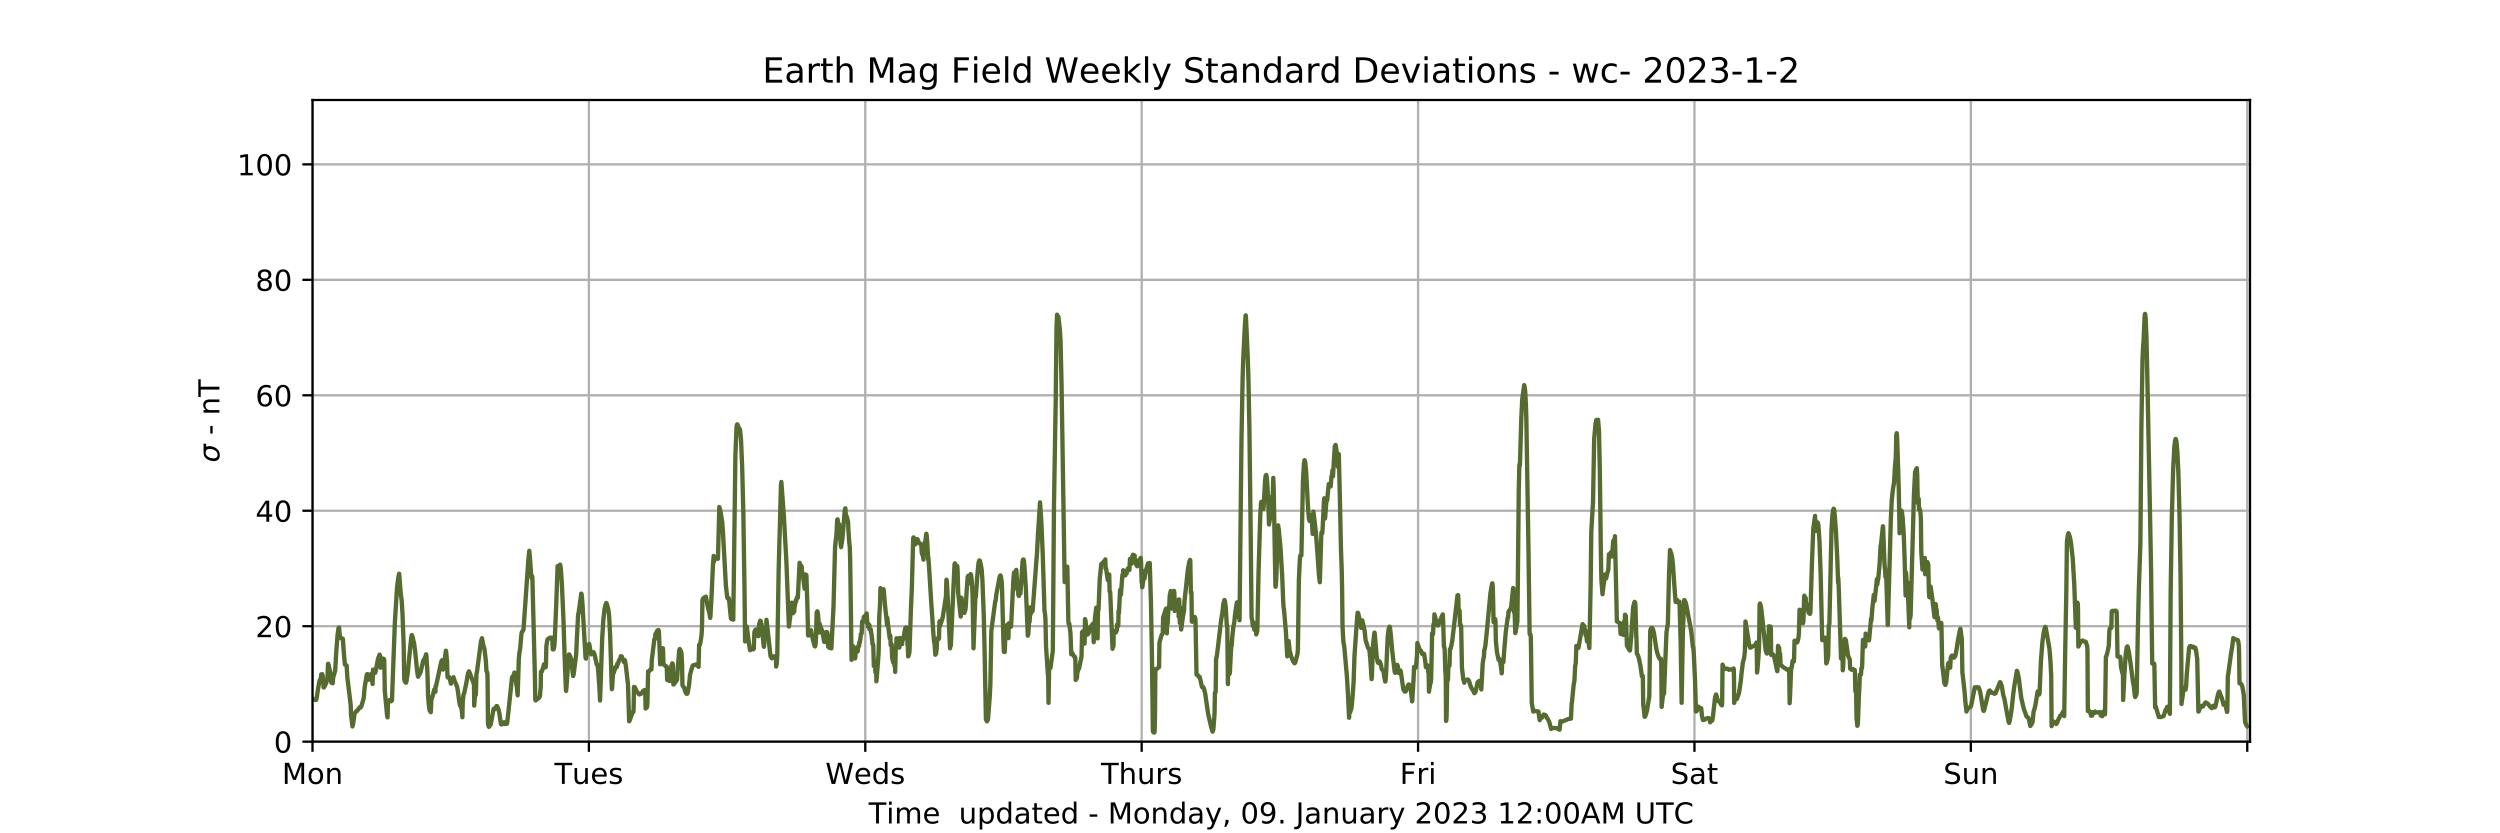<?xml version="1.0" encoding="utf-8" standalone="no"?>
<!DOCTYPE svg PUBLIC "-//W3C//DTD SVG 1.1//EN"
  "http://www.w3.org/Graphics/SVG/1.1/DTD/svg11.dtd">
<!-- Created with matplotlib (https://matplotlib.org/) -->
<svg height="288pt" version="1.1" viewBox="0 0 864 288" width="864pt" xmlns="http://www.w3.org/2000/svg" xmlns:xlink="http://www.w3.org/1999/xlink">
 <defs>
  <style type="text/css">
*{stroke-linecap:butt;stroke-linejoin:round;}
  </style>
 </defs>
 <g id="figure_1">
  <g id="patch_1">
   <path d="M 0 288 
L 864 288 
L 864 0 
L 0 0 
z
" style="fill:#ffffff;"/>
  </g>
  <g id="axes_1">
   <g id="patch_2">
    <path d="M 108 256.32 
L 777.6 256.32 
L 777.6 34.56 
L 108 34.56 
z
" style="fill:#ffffff;"/>
   </g>
   <g id="matplotlib.axis_1">
    <g id="xtick_1">
     <g id="line2d_1">
      <path clip-path="url(#p653e5a3794)" d="M 108 256.32 
L 108 34.56 
" style="fill:none;stroke:#b0b0b0;stroke-linecap:square;stroke-width:0.8;"/>
     </g>
     <g id="line2d_2">
      <defs>
       <path d="M 0 0 
L 0 3.5 
" id="ma940f548c4" style="stroke:#000000;stroke-width:0.8;"/>
      </defs>
      <g>
       <use style="stroke:#000000;stroke-width:0.8;" x="108" xlink:href="#ma940f548c4" y="256.32"/>
      </g>
     </g>
     <g id="text_1">
      <!-- Mon -->
      <defs>
       <path d="M 9.812 72.906 
L 24.516 72.906 
L 43.109 23.297 
L 61.812 72.906 
L 76.516 72.906 
L 76.516 0 
L 66.891 0 
L 66.891 64.016 
L 48.094 14.016 
L 38.188 14.016 
L 19.391 64.016 
L 19.391 0 
L 9.812 0 
z
" id="DejaVuSans-77"/>
       <path d="M 30.609 48.391 
Q 23.391 48.391 19.188 42.75 
Q 14.984 37.109 14.984 27.297 
Q 14.984 17.484 19.156 11.844 
Q 23.344 6.203 30.609 6.203 
Q 37.797 6.203 41.984 11.859 
Q 46.188 17.531 46.188 27.297 
Q 46.188 37.016 41.984 42.703 
Q 37.797 48.391 30.609 48.391 
z
M 30.609 56 
Q 42.328 56 49.016 48.375 
Q 55.719 40.766 55.719 27.297 
Q 55.719 13.875 49.016 6.219 
Q 42.328 -1.422 30.609 -1.422 
Q 18.844 -1.422 12.172 6.219 
Q 5.516 13.875 5.516 27.297 
Q 5.516 40.766 12.172 48.375 
Q 18.844 56 30.609 56 
z
" id="DejaVuSans-111"/>
       <path d="M 54.891 33.016 
L 54.891 0 
L 45.906 0 
L 45.906 32.719 
Q 45.906 40.484 42.875 44.328 
Q 39.844 48.188 33.797 48.188 
Q 26.516 48.188 22.312 43.547 
Q 18.109 38.922 18.109 30.906 
L 18.109 0 
L 9.078 0 
L 9.078 54.688 
L 18.109 54.688 
L 18.109 46.188 
Q 21.344 51.125 25.703 53.562 
Q 30.078 56 35.797 56 
Q 45.219 56 50.047 50.172 
Q 54.891 44.344 54.891 33.016 
z
" id="DejaVuSans-110"/>
      </defs>
      <g transform="translate(97.458 270.918)scale(0.1 -0.1)">
       <use xlink:href="#DejaVuSans-77"/>
       <use x="86.279" xlink:href="#DejaVuSans-111"/>
       <use x="147.461" xlink:href="#DejaVuSans-110"/>
      </g>
     </g>
    </g>
    <g id="xtick_2">
     <g id="line2d_3">
      <path clip-path="url(#p653e5a3794)" d="M 203.521 256.32 
L 203.521 34.56 
" style="fill:none;stroke:#b0b0b0;stroke-linecap:square;stroke-width:0.8;"/>
     </g>
     <g id="line2d_4">
      <g>
       <use style="stroke:#000000;stroke-width:0.8;" x="203.521" xlink:href="#ma940f548c4" y="256.32"/>
      </g>
     </g>
     <g id="text_2">
      <!-- Tues -->
      <defs>
       <path d="M -0.297 72.906 
L 61.375 72.906 
L 61.375 64.594 
L 35.5 64.594 
L 35.5 0 
L 25.594 0 
L 25.594 64.594 
L -0.297 64.594 
z
" id="DejaVuSans-84"/>
       <path d="M 8.5 21.578 
L 8.5 54.688 
L 17.484 54.688 
L 17.484 21.922 
Q 17.484 14.156 20.5 10.266 
Q 23.531 6.391 29.594 6.391 
Q 36.859 6.391 41.078 11.031 
Q 45.312 15.672 45.312 23.688 
L 45.312 54.688 
L 54.297 54.688 
L 54.297 0 
L 45.312 0 
L 45.312 8.406 
Q 42.047 3.422 37.719 1 
Q 33.406 -1.422 27.688 -1.422 
Q 18.266 -1.422 13.375 4.438 
Q 8.5 10.297 8.5 21.578 
z
M 31.109 56 
z
" id="DejaVuSans-117"/>
       <path d="M 56.203 29.594 
L 56.203 25.203 
L 14.891 25.203 
Q 15.484 15.922 20.484 11.062 
Q 25.484 6.203 34.422 6.203 
Q 39.594 6.203 44.453 7.469 
Q 49.312 8.734 54.109 11.281 
L 54.109 2.781 
Q 49.266 0.734 44.188 -0.344 
Q 39.109 -1.422 33.891 -1.422 
Q 20.797 -1.422 13.156 6.188 
Q 5.516 13.812 5.516 26.812 
Q 5.516 40.234 12.766 48.109 
Q 20.016 56 32.328 56 
Q 43.359 56 49.781 48.891 
Q 56.203 41.797 56.203 29.594 
z
M 47.219 32.234 
Q 47.125 39.594 43.094 43.984 
Q 39.062 48.391 32.422 48.391 
Q 24.906 48.391 20.391 44.141 
Q 15.875 39.891 15.188 32.172 
z
" id="DejaVuSans-101"/>
       <path d="M 44.281 53.078 
L 44.281 44.578 
Q 40.484 46.531 36.375 47.5 
Q 32.281 48.484 27.875 48.484 
Q 21.188 48.484 17.844 46.438 
Q 14.5 44.391 14.5 40.281 
Q 14.5 37.156 16.891 35.375 
Q 19.281 33.594 26.516 31.984 
L 29.594 31.297 
Q 39.156 29.25 43.188 25.516 
Q 47.219 21.781 47.219 15.094 
Q 47.219 7.469 41.188 3.016 
Q 35.156 -1.422 24.609 -1.422 
Q 20.219 -1.422 15.453 -0.562 
Q 10.688 0.297 5.422 2 
L 5.422 11.281 
Q 10.406 8.688 15.234 7.391 
Q 20.062 6.109 24.812 6.109 
Q 31.156 6.109 34.562 8.281 
Q 37.984 10.453 37.984 14.406 
Q 37.984 18.062 35.516 20.016 
Q 33.062 21.969 24.703 23.781 
L 21.578 24.516 
Q 13.234 26.266 9.516 29.906 
Q 5.812 33.547 5.812 39.891 
Q 5.812 47.609 11.281 51.797 
Q 16.75 56 26.812 56 
Q 31.781 56 36.172 55.266 
Q 40.578 54.547 44.281 53.078 
z
" id="DejaVuSans-115"/>
      </defs>
      <g transform="translate(191.628 270.918)scale(0.1 -0.1)">
       <use xlink:href="#DejaVuSans-84"/>
       <use x="60.85" xlink:href="#DejaVuSans-117"/>
       <use x="124.229" xlink:href="#DejaVuSans-101"/>
       <use x="185.752" xlink:href="#DejaVuSans-115"/>
      </g>
     </g>
    </g>
    <g id="xtick_3">
     <g id="line2d_5">
      <path clip-path="url(#p653e5a3794)" d="M 299.041 256.32 
L 299.041 34.56 
" style="fill:none;stroke:#b0b0b0;stroke-linecap:square;stroke-width:0.8;"/>
     </g>
     <g id="line2d_6">
      <g>
       <use style="stroke:#000000;stroke-width:0.8;" x="299.041" xlink:href="#ma940f548c4" y="256.32"/>
      </g>
     </g>
     <g id="text_3">
      <!-- Weds -->
      <defs>
       <path d="M 3.328 72.906 
L 13.281 72.906 
L 28.609 11.281 
L 43.891 72.906 
L 54.984 72.906 
L 70.312 11.281 
L 85.594 72.906 
L 95.609 72.906 
L 77.297 0 
L 64.891 0 
L 49.516 63.281 
L 33.984 0 
L 21.578 0 
z
" id="DejaVuSans-87"/>
       <path d="M 45.406 46.391 
L 45.406 75.984 
L 54.391 75.984 
L 54.391 0 
L 45.406 0 
L 45.406 8.203 
Q 42.578 3.328 38.25 0.953 
Q 33.938 -1.422 27.875 -1.422 
Q 17.969 -1.422 11.734 6.484 
Q 5.516 14.406 5.516 27.297 
Q 5.516 40.188 11.734 48.094 
Q 17.969 56 27.875 56 
Q 33.938 56 38.25 53.625 
Q 42.578 51.266 45.406 46.391 
z
M 14.797 27.297 
Q 14.797 17.391 18.875 11.75 
Q 22.953 6.109 30.078 6.109 
Q 37.203 6.109 41.297 11.75 
Q 45.406 17.391 45.406 27.297 
Q 45.406 37.203 41.297 42.844 
Q 37.203 48.484 30.078 48.484 
Q 22.953 48.484 18.875 42.844 
Q 14.797 37.203 14.797 27.297 
z
" id="DejaVuSans-100"/>
      </defs>
      <g transform="translate(285.246 270.918)scale(0.1 -0.1)">
       <use xlink:href="#DejaVuSans-87"/>
       <use x="98.799" xlink:href="#DejaVuSans-101"/>
       <use x="160.322" xlink:href="#DejaVuSans-100"/>
       <use x="223.799" xlink:href="#DejaVuSans-115"/>
      </g>
     </g>
    </g>
    <g id="xtick_4">
     <g id="line2d_7">
      <path clip-path="url(#p653e5a3794)" d="M 394.562 256.32 
L 394.562 34.56 
" style="fill:none;stroke:#b0b0b0;stroke-linecap:square;stroke-width:0.8;"/>
     </g>
     <g id="line2d_8">
      <g>
       <use style="stroke:#000000;stroke-width:0.8;" x="394.562" xlink:href="#ma940f548c4" y="256.32"/>
      </g>
     </g>
     <g id="text_4">
      <!-- Thurs -->
      <defs>
       <path d="M 54.891 33.016 
L 54.891 0 
L 45.906 0 
L 45.906 32.719 
Q 45.906 40.484 42.875 44.328 
Q 39.844 48.188 33.797 48.188 
Q 26.516 48.188 22.312 43.547 
Q 18.109 38.922 18.109 30.906 
L 18.109 0 
L 9.078 0 
L 9.078 75.984 
L 18.109 75.984 
L 18.109 46.188 
Q 21.344 51.125 25.703 53.562 
Q 30.078 56 35.797 56 
Q 45.219 56 50.047 50.172 
Q 54.891 44.344 54.891 33.016 
z
" id="DejaVuSans-104"/>
       <path d="M 41.109 46.297 
Q 39.594 47.172 37.812 47.578 
Q 36.031 48 33.891 48 
Q 26.266 48 22.188 43.047 
Q 18.109 38.094 18.109 28.812 
L 18.109 0 
L 9.078 0 
L 9.078 54.688 
L 18.109 54.688 
L 18.109 46.188 
Q 20.953 51.172 25.484 53.578 
Q 30.031 56 36.531 56 
Q 37.453 56 38.578 55.875 
Q 39.703 55.766 41.062 55.516 
z
" id="DejaVuSans-114"/>
      </defs>
      <g transform="translate(380.51 270.918)scale(0.1 -0.1)">
       <use xlink:href="#DejaVuSans-84"/>
       <use x="61.084" xlink:href="#DejaVuSans-104"/>
       <use x="124.463" xlink:href="#DejaVuSans-117"/>
       <use x="187.842" xlink:href="#DejaVuSans-114"/>
       <use x="228.955" xlink:href="#DejaVuSans-115"/>
      </g>
     </g>
    </g>
    <g id="xtick_5">
     <g id="line2d_9">
      <path clip-path="url(#p653e5a3794)" d="M 490.083 256.32 
L 490.083 34.56 
" style="fill:none;stroke:#b0b0b0;stroke-linecap:square;stroke-width:0.8;"/>
     </g>
     <g id="line2d_10">
      <g>
       <use style="stroke:#000000;stroke-width:0.8;" x="490.083" xlink:href="#ma940f548c4" y="256.32"/>
      </g>
     </g>
     <g id="text_5">
      <!-- Fri -->
      <defs>
       <path d="M 9.812 72.906 
L 51.703 72.906 
L 51.703 64.594 
L 19.672 64.594 
L 19.672 43.109 
L 48.578 43.109 
L 48.578 34.812 
L 19.672 34.812 
L 19.672 0 
L 9.812 0 
z
" id="DejaVuSans-70"/>
       <path d="M 9.422 54.688 
L 18.406 54.688 
L 18.406 0 
L 9.422 0 
z
M 9.422 75.984 
L 18.406 75.984 
L 18.406 64.594 
L 9.422 64.594 
z
" id="DejaVuSans-105"/>
      </defs>
      <g transform="translate(483.768 270.918)scale(0.1 -0.1)">
       <use xlink:href="#DejaVuSans-70"/>
       <use x="57.41" xlink:href="#DejaVuSans-114"/>
       <use x="98.523" xlink:href="#DejaVuSans-105"/>
      </g>
     </g>
    </g>
    <g id="xtick_6">
     <g id="line2d_11">
      <path clip-path="url(#p653e5a3794)" d="M 585.603 256.32 
L 585.603 34.56 
" style="fill:none;stroke:#b0b0b0;stroke-linecap:square;stroke-width:0.8;"/>
     </g>
     <g id="line2d_12">
      <g>
       <use style="stroke:#000000;stroke-width:0.8;" x="585.603" xlink:href="#ma940f548c4" y="256.32"/>
      </g>
     </g>
     <g id="text_6">
      <!-- Sat -->
      <defs>
       <path d="M 53.516 70.516 
L 53.516 60.891 
Q 47.906 63.578 42.922 64.891 
Q 37.938 66.219 33.297 66.219 
Q 25.25 66.219 20.875 63.094 
Q 16.5 59.969 16.5 54.203 
Q 16.5 49.359 19.406 46.891 
Q 22.312 44.438 30.422 42.922 
L 36.375 41.703 
Q 47.406 39.594 52.656 34.297 
Q 57.906 29 57.906 20.125 
Q 57.906 9.516 50.797 4.047 
Q 43.703 -1.422 29.984 -1.422 
Q 24.812 -1.422 18.969 -0.25 
Q 13.141 0.922 6.891 3.219 
L 6.891 13.375 
Q 12.891 10.016 18.656 8.297 
Q 24.422 6.594 29.984 6.594 
Q 38.422 6.594 43.016 9.906 
Q 47.609 13.234 47.609 19.391 
Q 47.609 24.75 44.312 27.781 
Q 41.016 30.812 33.5 32.328 
L 27.484 33.5 
Q 16.453 35.688 11.516 40.375 
Q 6.594 45.062 6.594 53.422 
Q 6.594 63.094 13.406 68.656 
Q 20.219 74.219 32.172 74.219 
Q 37.312 74.219 42.625 73.281 
Q 47.953 72.359 53.516 70.516 
z
" id="DejaVuSans-83"/>
       <path d="M 34.281 27.484 
Q 23.391 27.484 19.188 25 
Q 14.984 22.516 14.984 16.5 
Q 14.984 11.719 18.141 8.906 
Q 21.297 6.109 26.703 6.109 
Q 34.188 6.109 38.703 11.406 
Q 43.219 16.703 43.219 25.484 
L 43.219 27.484 
z
M 52.203 31.203 
L 52.203 0 
L 43.219 0 
L 43.219 8.297 
Q 40.141 3.328 35.547 0.953 
Q 30.953 -1.422 24.312 -1.422 
Q 15.922 -1.422 10.953 3.297 
Q 6 8.016 6 15.922 
Q 6 25.141 12.172 29.828 
Q 18.359 34.516 30.609 34.516 
L 43.219 34.516 
L 43.219 35.406 
Q 43.219 41.609 39.141 45 
Q 35.062 48.391 27.688 48.391 
Q 23 48.391 18.547 47.266 
Q 14.109 46.141 10.016 43.891 
L 10.016 52.203 
Q 14.938 54.109 19.578 55.047 
Q 24.219 56 28.609 56 
Q 40.484 56 46.344 49.844 
Q 52.203 43.703 52.203 31.203 
z
" id="DejaVuSans-97"/>
       <path d="M 18.312 70.219 
L 18.312 54.688 
L 36.812 54.688 
L 36.812 47.703 
L 18.312 47.703 
L 18.312 18.016 
Q 18.312 11.328 20.141 9.422 
Q 21.969 7.516 27.594 7.516 
L 36.812 7.516 
L 36.812 0 
L 27.594 0 
Q 17.188 0 13.234 3.875 
Q 9.281 7.766 9.281 18.016 
L 9.281 47.703 
L 2.688 47.703 
L 2.688 54.688 
L 9.281 54.688 
L 9.281 70.219 
z
" id="DejaVuSans-116"/>
      </defs>
      <g transform="translate(577.405 270.918)scale(0.1 -0.1)">
       <use xlink:href="#DejaVuSans-83"/>
       <use x="63.477" xlink:href="#DejaVuSans-97"/>
       <use x="124.756" xlink:href="#DejaVuSans-116"/>
      </g>
     </g>
    </g>
    <g id="xtick_7">
     <g id="line2d_13">
      <path clip-path="url(#p653e5a3794)" d="M 681.124 256.32 
L 681.124 34.56 
" style="fill:none;stroke:#b0b0b0;stroke-linecap:square;stroke-width:0.8;"/>
     </g>
     <g id="line2d_14">
      <g>
       <use style="stroke:#000000;stroke-width:0.8;" x="681.124" xlink:href="#ma940f548c4" y="256.32"/>
      </g>
     </g>
     <g id="text_7">
      <!-- Sun -->
      <g transform="translate(671.612 270.918)scale(0.1 -0.1)">
       <use xlink:href="#DejaVuSans-83"/>
       <use x="63.477" xlink:href="#DejaVuSans-117"/>
       <use x="126.855" xlink:href="#DejaVuSans-110"/>
      </g>
     </g>
    </g>
    <g id="xtick_8">
     <g id="line2d_15">
      <path clip-path="url(#p653e5a3794)" d="M 776.645 256.32 
L 776.645 34.56 
" style="fill:none;stroke:#b0b0b0;stroke-linecap:square;stroke-width:0.8;"/>
     </g>
     <g id="line2d_16">
      <g>
       <use style="stroke:#000000;stroke-width:0.8;" x="776.645" xlink:href="#ma940f548c4" y="256.32"/>
      </g>
     </g>
    </g>
    <g id="text_8">
     <!-- Time  updated - Monday, 09. January 2023 12:00AM UTC -->
     <defs>
      <path d="M 52 44.188 
Q 55.375 50.25 60.062 53.125 
Q 64.75 56 71.094 56 
Q 79.641 56 84.281 50.016 
Q 88.922 44.047 88.922 33.016 
L 88.922 0 
L 79.891 0 
L 79.891 32.719 
Q 79.891 40.578 77.094 44.375 
Q 74.312 48.188 68.609 48.188 
Q 61.625 48.188 57.562 43.547 
Q 53.516 38.922 53.516 30.906 
L 53.516 0 
L 44.484 0 
L 44.484 32.719 
Q 44.484 40.625 41.703 44.406 
Q 38.922 48.188 33.109 48.188 
Q 26.219 48.188 22.156 43.531 
Q 18.109 38.875 18.109 30.906 
L 18.109 0 
L 9.078 0 
L 9.078 54.688 
L 18.109 54.688 
L 18.109 46.188 
Q 21.188 51.219 25.484 53.609 
Q 29.781 56 35.688 56 
Q 41.656 56 45.828 52.969 
Q 50 49.953 52 44.188 
z
" id="DejaVuSans-109"/>
      <path id="DejaVuSans-32"/>
      <path d="M 18.109 8.203 
L 18.109 -20.797 
L 9.078 -20.797 
L 9.078 54.688 
L 18.109 54.688 
L 18.109 46.391 
Q 20.953 51.266 25.266 53.625 
Q 29.594 56 35.594 56 
Q 45.562 56 51.781 48.094 
Q 58.016 40.188 58.016 27.297 
Q 58.016 14.406 51.781 6.484 
Q 45.562 -1.422 35.594 -1.422 
Q 29.594 -1.422 25.266 0.953 
Q 20.953 3.328 18.109 8.203 
z
M 48.688 27.297 
Q 48.688 37.203 44.609 42.844 
Q 40.531 48.484 33.406 48.484 
Q 26.266 48.484 22.188 42.844 
Q 18.109 37.203 18.109 27.297 
Q 18.109 17.391 22.188 11.75 
Q 26.266 6.109 33.406 6.109 
Q 40.531 6.109 44.609 11.75 
Q 48.688 17.391 48.688 27.297 
z
" id="DejaVuSans-112"/>
      <path d="M 4.891 31.391 
L 31.203 31.391 
L 31.203 23.391 
L 4.891 23.391 
z
" id="DejaVuSans-45"/>
      <path d="M 32.172 -5.078 
Q 28.375 -14.844 24.75 -17.812 
Q 21.141 -20.797 15.094 -20.797 
L 7.906 -20.797 
L 7.906 -13.281 
L 13.188 -13.281 
Q 16.891 -13.281 18.938 -11.516 
Q 21 -9.766 23.484 -3.219 
L 25.094 0.875 
L 2.984 54.688 
L 12.5 54.688 
L 29.594 11.922 
L 46.688 54.688 
L 56.203 54.688 
z
" id="DejaVuSans-121"/>
      <path d="M 11.719 12.406 
L 22.016 12.406 
L 22.016 4 
L 14.016 -11.625 
L 7.719 -11.625 
L 11.719 4 
z
" id="DejaVuSans-44"/>
      <path d="M 31.781 66.406 
Q 24.172 66.406 20.328 58.906 
Q 16.5 51.422 16.5 36.375 
Q 16.5 21.391 20.328 13.891 
Q 24.172 6.391 31.781 6.391 
Q 39.453 6.391 43.281 13.891 
Q 47.125 21.391 47.125 36.375 
Q 47.125 51.422 43.281 58.906 
Q 39.453 66.406 31.781 66.406 
z
M 31.781 74.219 
Q 44.047 74.219 50.516 64.516 
Q 56.984 54.828 56.984 36.375 
Q 56.984 17.969 50.516 8.266 
Q 44.047 -1.422 31.781 -1.422 
Q 19.531 -1.422 13.062 8.266 
Q 6.594 17.969 6.594 36.375 
Q 6.594 54.828 13.062 64.516 
Q 19.531 74.219 31.781 74.219 
z
" id="DejaVuSans-48"/>
      <path d="M 10.984 1.516 
L 10.984 10.5 
Q 14.703 8.734 18.5 7.812 
Q 22.312 6.891 25.984 6.891 
Q 35.75 6.891 40.891 13.453 
Q 46.047 20.016 46.781 33.406 
Q 43.953 29.203 39.594 26.953 
Q 35.25 24.703 29.984 24.703 
Q 19.047 24.703 12.672 31.312 
Q 6.297 37.938 6.297 49.422 
Q 6.297 60.641 12.938 67.422 
Q 19.578 74.219 30.609 74.219 
Q 43.266 74.219 49.922 64.516 
Q 56.594 54.828 56.594 36.375 
Q 56.594 19.141 48.406 8.859 
Q 40.234 -1.422 26.422 -1.422 
Q 22.703 -1.422 18.891 -0.688 
Q 15.094 0.047 10.984 1.516 
z
M 30.609 32.422 
Q 37.25 32.422 41.125 36.953 
Q 45.016 41.5 45.016 49.422 
Q 45.016 57.281 41.125 61.844 
Q 37.25 66.406 30.609 66.406 
Q 23.969 66.406 20.094 61.844 
Q 16.219 57.281 16.219 49.422 
Q 16.219 41.5 20.094 36.953 
Q 23.969 32.422 30.609 32.422 
z
" id="DejaVuSans-57"/>
      <path d="M 10.688 12.406 
L 21 12.406 
L 21 0 
L 10.688 0 
z
" id="DejaVuSans-46"/>
      <path d="M 9.812 72.906 
L 19.672 72.906 
L 19.672 5.078 
Q 19.672 -8.109 14.672 -14.062 
Q 9.672 -20.016 -1.422 -20.016 
L -5.172 -20.016 
L -5.172 -11.719 
L -2.094 -11.719 
Q 4.438 -11.719 7.125 -8.047 
Q 9.812 -4.391 9.812 5.078 
z
" id="DejaVuSans-74"/>
      <path d="M 19.188 8.297 
L 53.609 8.297 
L 53.609 0 
L 7.328 0 
L 7.328 8.297 
Q 12.938 14.109 22.625 23.891 
Q 32.328 33.688 34.812 36.531 
Q 39.547 41.844 41.422 45.531 
Q 43.312 49.219 43.312 52.781 
Q 43.312 58.594 39.234 62.25 
Q 35.156 65.922 28.609 65.922 
Q 23.969 65.922 18.812 64.312 
Q 13.672 62.703 7.812 59.422 
L 7.812 69.391 
Q 13.766 71.781 18.938 73 
Q 24.125 74.219 28.422 74.219 
Q 39.75 74.219 46.484 68.547 
Q 53.219 62.891 53.219 53.422 
Q 53.219 48.922 51.531 44.891 
Q 49.859 40.875 45.406 35.406 
Q 44.188 33.984 37.641 27.219 
Q 31.109 20.453 19.188 8.297 
z
" id="DejaVuSans-50"/>
      <path d="M 40.578 39.312 
Q 47.656 37.797 51.625 33 
Q 55.609 28.219 55.609 21.188 
Q 55.609 10.406 48.188 4.484 
Q 40.766 -1.422 27.094 -1.422 
Q 22.516 -1.422 17.656 -0.516 
Q 12.797 0.391 7.625 2.203 
L 7.625 11.719 
Q 11.719 9.328 16.594 8.109 
Q 21.484 6.891 26.812 6.891 
Q 36.078 6.891 40.938 10.547 
Q 45.797 14.203 45.797 21.188 
Q 45.797 27.641 41.281 31.266 
Q 36.766 34.906 28.719 34.906 
L 20.219 34.906 
L 20.219 43.016 
L 29.109 43.016 
Q 36.375 43.016 40.234 45.922 
Q 44.094 48.828 44.094 54.297 
Q 44.094 59.906 40.109 62.906 
Q 36.141 65.922 28.719 65.922 
Q 24.656 65.922 20.016 65.031 
Q 15.375 64.156 9.812 62.312 
L 9.812 71.094 
Q 15.438 72.656 20.344 73.438 
Q 25.25 74.219 29.594 74.219 
Q 40.828 74.219 47.359 69.109 
Q 53.906 64.016 53.906 55.328 
Q 53.906 49.266 50.438 45.094 
Q 46.969 40.922 40.578 39.312 
z
" id="DejaVuSans-51"/>
      <path d="M 12.406 8.297 
L 28.516 8.297 
L 28.516 63.922 
L 10.984 60.406 
L 10.984 69.391 
L 28.422 72.906 
L 38.281 72.906 
L 38.281 8.297 
L 54.391 8.297 
L 54.391 0 
L 12.406 0 
z
" id="DejaVuSans-49"/>
      <path d="M 11.719 12.406 
L 22.016 12.406 
L 22.016 0 
L 11.719 0 
z
M 11.719 51.703 
L 22.016 51.703 
L 22.016 39.312 
L 11.719 39.312 
z
" id="DejaVuSans-58"/>
      <path d="M 34.188 63.188 
L 20.797 26.906 
L 47.609 26.906 
z
M 28.609 72.906 
L 39.797 72.906 
L 67.578 0 
L 57.328 0 
L 50.688 18.703 
L 17.828 18.703 
L 11.188 0 
L 0.781 0 
z
" id="DejaVuSans-65"/>
      <path d="M 8.688 72.906 
L 18.609 72.906 
L 18.609 28.609 
Q 18.609 16.891 22.844 11.734 
Q 27.094 6.594 36.625 6.594 
Q 46.094 6.594 50.344 11.734 
Q 54.594 16.891 54.594 28.609 
L 54.594 72.906 
L 64.5 72.906 
L 64.5 27.391 
Q 64.5 13.141 57.438 5.859 
Q 50.391 -1.422 36.625 -1.422 
Q 22.797 -1.422 15.734 5.859 
Q 8.688 13.141 8.688 27.391 
z
" id="DejaVuSans-85"/>
      <path d="M 64.406 67.281 
L 64.406 56.891 
Q 59.422 61.531 53.781 63.812 
Q 48.141 66.109 41.797 66.109 
Q 29.297 66.109 22.656 58.469 
Q 16.016 50.828 16.016 36.375 
Q 16.016 21.969 22.656 14.328 
Q 29.297 6.688 41.797 6.688 
Q 48.141 6.688 53.781 8.984 
Q 59.422 11.281 64.406 15.922 
L 64.406 5.609 
Q 59.234 2.094 53.438 0.328 
Q 47.656 -1.422 41.219 -1.422 
Q 24.656 -1.422 15.125 8.703 
Q 5.609 18.844 5.609 36.375 
Q 5.609 53.953 15.125 64.078 
Q 24.656 74.219 41.219 74.219 
Q 47.75 74.219 53.531 72.484 
Q 59.328 70.75 64.406 67.281 
z
" id="DejaVuSans-67"/>
     </defs>
     <g transform="translate(300.209 284.597)scale(0.1 -0.1)">
      <use xlink:href="#DejaVuSans-84"/>
      <use x="61.037" xlink:href="#DejaVuSans-105"/>
      <use x="88.82" xlink:href="#DejaVuSans-109"/>
      <use x="186.232" xlink:href="#DejaVuSans-101"/>
      <use x="247.756" xlink:href="#DejaVuSans-32"/>
      <use x="279.543" xlink:href="#DejaVuSans-32"/>
      <use x="311.33" xlink:href="#DejaVuSans-117"/>
      <use x="374.709" xlink:href="#DejaVuSans-112"/>
      <use x="438.186" xlink:href="#DejaVuSans-100"/>
      <use x="501.662" xlink:href="#DejaVuSans-97"/>
      <use x="562.941" xlink:href="#DejaVuSans-116"/>
      <use x="602.15" xlink:href="#DejaVuSans-101"/>
      <use x="663.674" xlink:href="#DejaVuSans-100"/>
      <use x="727.15" xlink:href="#DejaVuSans-32"/>
      <use x="758.938" xlink:href="#DejaVuSans-45"/>
      <use x="795.021" xlink:href="#DejaVuSans-32"/>
      <use x="826.809" xlink:href="#DejaVuSans-77"/>
      <use x="913.088" xlink:href="#DejaVuSans-111"/>
      <use x="974.27" xlink:href="#DejaVuSans-110"/>
      <use x="1037.648" xlink:href="#DejaVuSans-100"/>
      <use x="1101.125" xlink:href="#DejaVuSans-97"/>
      <use x="1162.404" xlink:href="#DejaVuSans-121"/>
      <use x="1221.584" xlink:href="#DejaVuSans-44"/>
      <use x="1253.371" xlink:href="#DejaVuSans-32"/>
      <use x="1285.158" xlink:href="#DejaVuSans-48"/>
      <use x="1348.781" xlink:href="#DejaVuSans-57"/>
      <use x="1412.404" xlink:href="#DejaVuSans-46"/>
      <use x="1444.191" xlink:href="#DejaVuSans-32"/>
      <use x="1475.979" xlink:href="#DejaVuSans-74"/>
      <use x="1505.471" xlink:href="#DejaVuSans-97"/>
      <use x="1566.75" xlink:href="#DejaVuSans-110"/>
      <use x="1630.129" xlink:href="#DejaVuSans-117"/>
      <use x="1693.508" xlink:href="#DejaVuSans-97"/>
      <use x="1754.787" xlink:href="#DejaVuSans-114"/>
      <use x="1795.9" xlink:href="#DejaVuSans-121"/>
      <use x="1855.08" xlink:href="#DejaVuSans-32"/>
      <use x="1886.867" xlink:href="#DejaVuSans-50"/>
      <use x="1950.49" xlink:href="#DejaVuSans-48"/>
      <use x="2014.113" xlink:href="#DejaVuSans-50"/>
      <use x="2077.736" xlink:href="#DejaVuSans-51"/>
      <use x="2141.359" xlink:href="#DejaVuSans-32"/>
      <use x="2173.146" xlink:href="#DejaVuSans-49"/>
      <use x="2236.77" xlink:href="#DejaVuSans-50"/>
      <use x="2300.393" xlink:href="#DejaVuSans-58"/>
      <use x="2334.084" xlink:href="#DejaVuSans-48"/>
      <use x="2397.707" xlink:href="#DejaVuSans-48"/>
      <use x="2461.33" xlink:href="#DejaVuSans-65"/>
      <use x="2529.738" xlink:href="#DejaVuSans-77"/>
      <use x="2616.018" xlink:href="#DejaVuSans-32"/>
      <use x="2647.805" xlink:href="#DejaVuSans-85"/>
      <use x="2720.998" xlink:href="#DejaVuSans-84"/>
      <use x="2782.004" xlink:href="#DejaVuSans-67"/>
     </g>
    </g>
   </g>
   <g id="matplotlib.axis_2">
    <g id="ytick_1">
     <g id="line2d_17">
      <path clip-path="url(#p653e5a3794)" d="M 108 256.32 
L 777.6 256.32 
" style="fill:none;stroke:#b0b0b0;stroke-linecap:square;stroke-width:0.8;"/>
     </g>
     <g id="line2d_18">
      <defs>
       <path d="M 0 0 
L -3.5 0 
" id="m5eda817476" style="stroke:#000000;stroke-width:0.8;"/>
      </defs>
      <g>
       <use style="stroke:#000000;stroke-width:0.8;" x="108" xlink:href="#m5eda817476" y="256.32"/>
      </g>
     </g>
     <g id="text_9">
      <!-- 0 -->
      <g transform="translate(94.638 260.119)scale(0.1 -0.1)">
       <use xlink:href="#DejaVuSans-48"/>
      </g>
     </g>
    </g>
    <g id="ytick_2">
     <g id="line2d_19">
      <path clip-path="url(#p653e5a3794)" d="M 108 216.417 
L 777.6 216.417 
" style="fill:none;stroke:#b0b0b0;stroke-linecap:square;stroke-width:0.8;"/>
     </g>
     <g id="line2d_20">
      <g>
       <use style="stroke:#000000;stroke-width:0.8;" x="108" xlink:href="#m5eda817476" y="216.417"/>
      </g>
     </g>
     <g id="text_10">
      <!-- 20 -->
      <g transform="translate(88.275 220.216)scale(0.1 -0.1)">
       <use xlink:href="#DejaVuSans-50"/>
       <use x="63.623" xlink:href="#DejaVuSans-48"/>
      </g>
     </g>
    </g>
    <g id="ytick_3">
     <g id="line2d_21">
      <path clip-path="url(#p653e5a3794)" d="M 108 176.513 
L 777.6 176.513 
" style="fill:none;stroke:#b0b0b0;stroke-linecap:square;stroke-width:0.8;"/>
     </g>
     <g id="line2d_22">
      <g>
       <use style="stroke:#000000;stroke-width:0.8;" x="108" xlink:href="#m5eda817476" y="176.513"/>
      </g>
     </g>
     <g id="text_11">
      <!-- 40 -->
      <defs>
       <path d="M 37.797 64.312 
L 12.891 25.391 
L 37.797 25.391 
z
M 35.203 72.906 
L 47.609 72.906 
L 47.609 25.391 
L 58.016 25.391 
L 58.016 17.188 
L 47.609 17.188 
L 47.609 0 
L 37.797 0 
L 37.797 17.188 
L 4.891 17.188 
L 4.891 26.703 
z
" id="DejaVuSans-52"/>
      </defs>
      <g transform="translate(88.275 180.312)scale(0.1 -0.1)">
       <use xlink:href="#DejaVuSans-52"/>
       <use x="63.623" xlink:href="#DejaVuSans-48"/>
      </g>
     </g>
    </g>
    <g id="ytick_4">
     <g id="line2d_23">
      <path clip-path="url(#p653e5a3794)" d="M 108 136.61 
L 777.6 136.61 
" style="fill:none;stroke:#b0b0b0;stroke-linecap:square;stroke-width:0.8;"/>
     </g>
     <g id="line2d_24">
      <g>
       <use style="stroke:#000000;stroke-width:0.8;" x="108" xlink:href="#m5eda817476" y="136.61"/>
      </g>
     </g>
     <g id="text_12">
      <!-- 60 -->
      <defs>
       <path d="M 33.016 40.375 
Q 26.375 40.375 22.484 35.828 
Q 18.609 31.297 18.609 23.391 
Q 18.609 15.531 22.484 10.953 
Q 26.375 6.391 33.016 6.391 
Q 39.656 6.391 43.531 10.953 
Q 47.406 15.531 47.406 23.391 
Q 47.406 31.297 43.531 35.828 
Q 39.656 40.375 33.016 40.375 
z
M 52.594 71.297 
L 52.594 62.312 
Q 48.875 64.062 45.094 64.984 
Q 41.312 65.922 37.594 65.922 
Q 27.828 65.922 22.672 59.328 
Q 17.531 52.734 16.797 39.406 
Q 19.672 43.656 24.016 45.922 
Q 28.375 48.188 33.594 48.188 
Q 44.578 48.188 50.953 41.516 
Q 57.328 34.859 57.328 23.391 
Q 57.328 12.156 50.688 5.359 
Q 44.047 -1.422 33.016 -1.422 
Q 20.359 -1.422 13.672 8.266 
Q 6.984 17.969 6.984 36.375 
Q 6.984 53.656 15.188 63.938 
Q 23.391 74.219 37.203 74.219 
Q 40.922 74.219 44.703 73.484 
Q 48.484 72.75 52.594 71.297 
z
" id="DejaVuSans-54"/>
      </defs>
      <g transform="translate(88.275 140.409)scale(0.1 -0.1)">
       <use xlink:href="#DejaVuSans-54"/>
       <use x="63.623" xlink:href="#DejaVuSans-48"/>
      </g>
     </g>
    </g>
    <g id="ytick_5">
     <g id="line2d_25">
      <path clip-path="url(#p653e5a3794)" d="M 108 96.706 
L 777.6 96.706 
" style="fill:none;stroke:#b0b0b0;stroke-linecap:square;stroke-width:0.8;"/>
     </g>
     <g id="line2d_26">
      <g>
       <use style="stroke:#000000;stroke-width:0.8;" x="108" xlink:href="#m5eda817476" y="96.706"/>
      </g>
     </g>
     <g id="text_13">
      <!-- 80 -->
      <defs>
       <path d="M 31.781 34.625 
Q 24.75 34.625 20.719 30.859 
Q 16.703 27.094 16.703 20.516 
Q 16.703 13.922 20.719 10.156 
Q 24.75 6.391 31.781 6.391 
Q 38.812 6.391 42.859 10.172 
Q 46.922 13.969 46.922 20.516 
Q 46.922 27.094 42.891 30.859 
Q 38.875 34.625 31.781 34.625 
z
M 21.922 38.812 
Q 15.578 40.375 12.031 44.719 
Q 8.5 49.078 8.5 55.328 
Q 8.5 64.062 14.719 69.141 
Q 20.953 74.219 31.781 74.219 
Q 42.672 74.219 48.875 69.141 
Q 55.078 64.062 55.078 55.328 
Q 55.078 49.078 51.531 44.719 
Q 48 40.375 41.703 38.812 
Q 48.828 37.156 52.797 32.312 
Q 56.781 27.484 56.781 20.516 
Q 56.781 9.906 50.312 4.234 
Q 43.844 -1.422 31.781 -1.422 
Q 19.734 -1.422 13.25 4.234 
Q 6.781 9.906 6.781 20.516 
Q 6.781 27.484 10.781 32.312 
Q 14.797 37.156 21.922 38.812 
z
M 18.312 54.391 
Q 18.312 48.734 21.844 45.562 
Q 25.391 42.391 31.781 42.391 
Q 38.141 42.391 41.719 45.562 
Q 45.312 48.734 45.312 54.391 
Q 45.312 60.062 41.719 63.234 
Q 38.141 66.406 31.781 66.406 
Q 25.391 66.406 21.844 63.234 
Q 18.312 60.062 18.312 54.391 
z
" id="DejaVuSans-56"/>
      </defs>
      <g transform="translate(88.275 100.505)scale(0.1 -0.1)">
       <use xlink:href="#DejaVuSans-56"/>
       <use x="63.623" xlink:href="#DejaVuSans-48"/>
      </g>
     </g>
    </g>
    <g id="ytick_6">
     <g id="line2d_27">
      <path clip-path="url(#p653e5a3794)" d="M 108 56.803 
L 777.6 56.803 
" style="fill:none;stroke:#b0b0b0;stroke-linecap:square;stroke-width:0.8;"/>
     </g>
     <g id="line2d_28">
      <g>
       <use style="stroke:#000000;stroke-width:0.8;" x="108" xlink:href="#m5eda817476" y="56.803"/>
      </g>
     </g>
     <g id="text_14">
      <!-- 100 -->
      <g transform="translate(81.912 60.602)scale(0.1 -0.1)">
       <use xlink:href="#DejaVuSans-49"/>
       <use x="63.623" xlink:href="#DejaVuSans-48"/>
       <use x="127.246" xlink:href="#DejaVuSans-48"/>
      </g>
     </g>
    </g>
    <g id="text_15">
     <!-- $\sigma$ - nT -->
     <defs>
      <path d="M 34.672 47.562 
Q 27.25 47.562 22.219 42.188 
Q 16.891 36.578 15.141 27.297 
Q 13.188 17.484 16.312 11.812 
Q 19.391 6.203 26.656 6.203 
Q 33.844 6.203 39.109 11.859 
Q 44.438 17.531 46.344 27.297 
Q 48.047 36.234 45.016 42.188 
Q 42.188 47.562 34.672 47.562 
z
M 36.078 54.734 
L 65.922 54.688 
L 64.156 45.703 
L 54.109 45.703 
Q 57.906 38.094 55.859 27.297 
Q 53.219 13.875 45.062 6.25 
Q 36.859 -1.422 25.141 -1.422 
Q 13.375 -1.422 8.203 6.25 
Q 3.031 13.875 5.672 27.297 
Q 8.25 40.766 16.406 48.391 
Q 23.188 54.734 36.078 54.734 
z
" id="DejaVuSans-Oblique-963"/>
     </defs>
     <g transform="translate(75.833 159.84)rotate(-90)scale(0.1 -0.1)">
      <use transform="translate(0 0.094)" xlink:href="#DejaVuSans-Oblique-963"/>
      <use transform="translate(63.379 0.094)" xlink:href="#DejaVuSans-32"/>
      <use transform="translate(95.166 0.094)" xlink:href="#DejaVuSans-45"/>
      <use transform="translate(131.25 0.094)" xlink:href="#DejaVuSans-32"/>
      <use transform="translate(163.037 0.094)" xlink:href="#DejaVuSans-110"/>
      <use transform="translate(226.416 0.094)" xlink:href="#DejaVuSans-84"/>
     </g>
    </g>
   </g>
   <g id="line2d_29">
    <path clip-path="url(#p653e5a3794)" d="M 108 241.753 
L 108.335 241.656 
L 109.005 241.935 
L 109.273 241.889 
L 109.34 241.801 
L 110.077 237.121 
L 110.479 235.054 
L 110.68 234.853 
L 110.815 234.955 
L 110.882 234.454 
L 111.016 233.055 
L 111.284 233.091 
L 111.351 232.997 
L 111.552 233.71 
L 111.619 234.265 
L 111.82 237.512 
L 111.887 237.6 
L 111.954 237.525 
L 112.222 237.118 
L 112.557 236.439 
L 112.825 235.68 
L 113.16 234.685 
L 113.361 229.453 
L 113.428 229.401 
L 113.629 229.978 
L 114.098 232.35 
L 114.5 235.922 
L 114.567 234.085 
L 114.634 234.335 
L 114.902 235.167 
L 114.969 236.138 
L 115.17 233.995 
L 115.371 233.411 
L 115.84 231.754 
L 116.175 225.857 
L 116.645 219.589 
L 116.98 217.114 
L 117.114 216.886 
L 117.181 216.961 
L 117.516 220.453 
L 117.784 220.54 
L 118.454 220.724 
L 118.521 220.983 
L 118.722 224.243 
L 119.057 228.153 
L 119.191 229.661 
L 119.392 229.798 
L 119.794 229.96 
L 120.062 234.413 
L 120.397 237.015 
L 121.201 243.684 
L 121.335 247.468 
L 121.469 248.213 
L 121.804 251.068 
L 121.871 250.823 
L 122.006 250.406 
L 122.542 246.576 
L 123.011 245.948 
L 123.212 245.671 
L 123.413 245.732 
L 123.748 245.231 
L 124.284 244.433 
L 124.418 244.448 
L 124.552 244.583 
L 124.887 244.113 
L 125.691 241.33 
L 126.026 237.55 
L 126.763 233.151 
L 126.964 232.957 
L 127.098 233.094 
L 127.232 233.753 
L 127.366 234.927 
L 127.5 233.215 
L 127.567 233.285 
L 127.769 233.333 
L 128.037 233.029 
L 128.171 233.15 
L 128.305 233.489 
L 128.439 234.114 
L 128.774 236.389 
L 128.908 231.418 
L 128.975 231.603 
L 129.511 232.569 
L 129.645 232.57 
L 129.779 232.168 
L 130.248 229.692 
L 130.65 227.674 
L 131.186 226.229 
L 131.32 226.536 
L 131.387 226.847 
L 131.521 230.77 
L 131.588 230.527 
L 131.856 229.277 
L 132.325 227.621 
L 132.526 227.651 
L 132.727 227.853 
L 132.794 228.266 
L 132.995 238.914 
L 133.8 247.443 
L 133.934 247.916 
L 134.001 246.478 
L 134.068 242.397 
L 134.135 242.405 
L 134.604 241.99 
L 134.738 241.893 
L 134.939 242.176 
L 135.073 242.381 
L 135.207 242.307 
L 135.475 242.007 
L 135.676 236.146 
L 136.48 214.836 
L 137.217 203.003 
L 137.686 199.32 
L 137.954 198.287 
L 138.49 205.056 
L 138.826 207.649 
L 139.094 211.932 
L 139.496 222.465 
L 139.697 234.683 
L 139.898 235.491 
L 140.099 235.735 
L 140.3 235.944 
L 140.367 235.839 
L 140.501 235.401 
L 140.97 232.001 
L 141.707 224.366 
L 142.109 220.512 
L 142.31 219.484 
L 142.377 219.526 
L 142.578 220.102 
L 143.114 222.375 
L 143.516 225.437 
L 144.186 232.088 
L 144.455 233.785 
L 144.522 233.871 
L 145.326 232.374 
L 146.264 228.359 
L 146.867 227.395 
L 147.269 226.125 
L 147.403 226.898 
L 147.537 229.958 
L 147.604 230.251 
L 147.738 233.076 
L 147.939 240.32 
L 148.207 243.602 
L 148.475 245.518 
L 148.877 246.123 
L 148.944 245.278 
L 149.078 241.426 
L 149.212 241.457 
L 149.614 240.239 
L 150.084 238.298 
L 150.151 238.34 
L 150.486 239.065 
L 150.553 237.054 
L 150.62 237.194 
L 150.687 237.164 
L 151.96 231.17 
L 152.496 228.739 
L 152.764 228.197 
L 152.831 228.164 
L 152.898 228.422 
L 152.965 228.342 
L 153.099 231.401 
L 153.635 228.11 
L 154.104 224.877 
L 154.171 224.991 
L 154.506 228.786 
L 154.64 233.744 
L 154.774 234.143 
L 154.908 234.06 
L 155.109 233.866 
L 155.176 233.939 
L 155.444 234.526 
L 155.847 236.286 
L 156.115 234.845 
L 156.316 234.679 
L 156.383 234.731 
L 156.718 234.034 
L 157.254 235.74 
L 157.388 235.904 
L 157.924 237.219 
L 158.192 238.52 
L 158.728 242.527 
L 158.996 243.871 
L 159.063 243.963 
L 159.13 243.885 
L 159.264 243.982 
L 159.599 245.509 
L 159.8 247.89 
L 159.934 242.344 
L 160.202 239.96 
L 160.403 239.668 
L 161.208 235.845 
L 161.744 232.692 
L 162.079 231.993 
L 162.347 232.57 
L 163.754 236.346 
L 163.821 237.153 
L 163.888 243.866 
L 163.955 242.793 
L 164.156 240.503 
L 164.357 240.129 
L 164.424 240.208 
L 164.491 239.329 
L 164.625 233.284 
L 164.893 231.81 
L 166.233 221.646 
L 166.568 220.562 
L 166.702 221.211 
L 166.971 222.742 
L 167.44 224.327 
L 167.909 228.386 
L 168.11 231.901 
L 168.311 232.255 
L 168.445 232.793 
L 168.512 235.161 
L 168.646 250.026 
L 168.847 251.082 
L 168.981 251.214 
L 169.249 250.877 
L 169.584 250.376 
L 169.919 248.626 
L 170.589 244.988 
L 170.857 245.124 
L 170.991 245.083 
L 171.259 244.517 
L 171.594 244.028 
L 171.795 244.044 
L 172.264 245.115 
L 172.6 246.593 
L 172.935 249.027 
L 173.136 250.281 
L 173.404 250.37 
L 173.94 250.081 
L 174.208 249.608 
L 174.342 249.939 
L 174.409 250.221 
L 174.476 250.2 
L 175.012 250.097 
L 175.146 250.171 
L 175.213 250.101 
L 175.347 249.262 
L 175.749 245.564 
L 176.955 234.074 
L 177.089 233.899 
L 177.223 233.68 
L 177.491 233.728 
L 177.625 233.071 
L 177.759 232.443 
L 177.826 232.441 
L 177.961 232.938 
L 178.631 237.601 
L 178.899 240.314 
L 179.301 227.836 
L 179.502 225.644 
L 179.77 224.127 
L 180.239 218.789 
L 180.507 218.163 
L 180.641 218.136 
L 180.842 217.798 
L 180.909 217.736 
L 182.584 193.702 
L 182.919 190.355 
L 183.187 193.369 
L 183.522 197.992 
L 183.791 199.949 
L 183.858 199.58 
L 183.925 199.175 
L 183.992 199.664 
L 184.863 233.869 
L 184.997 241.872 
L 185.131 242.087 
L 185.198 242.002 
L 185.6 241.698 
L 186.404 241.048 
L 186.605 240.456 
L 186.873 237.364 
L 186.94 232.181 
L 187.007 232.235 
L 187.141 232.261 
L 187.275 232.078 
L 187.543 231.23 
L 187.811 230.369 
L 188.012 229.561 
L 188.079 229.738 
L 188.414 230.633 
L 188.548 230.614 
L 188.615 230.503 
L 188.682 229.645 
L 188.816 223.385 
L 189.152 221.179 
L 189.42 220.773 
L 190.09 220.392 
L 190.626 220.361 
L 190.827 220.669 
L 190.894 221.438 
L 191.028 224.405 
L 191.229 224.451 
L 191.363 224.312 
L 191.564 223.286 
L 191.698 221.615 
L 192.234 208.924 
L 192.703 195.633 
L 192.77 197.778 
L 192.837 196.66 
L 193.105 195.699 
L 193.373 195.39 
L 193.574 195.133 
L 193.842 196.701 
L 194.177 201.774 
L 194.713 213.628 
L 195.116 226.577 
L 195.585 238.524 
L 195.652 238.776 
L 195.786 237.253 
L 196.523 226.678 
L 196.657 226.171 
L 196.724 226.197 
L 197.059 226.866 
L 197.394 227.895 
L 198.064 233.647 
L 198.265 232.96 
L 199.136 226.039 
L 199.404 220.077 
L 199.806 212.365 
L 200.007 211.651 
L 200.879 205.152 
L 200.946 205.178 
L 201.08 205.974 
L 201.281 208.434 
L 202.353 227.19 
L 202.487 227.634 
L 202.554 227.54 
L 202.822 224.876 
L 203.023 224.461 
L 203.291 222.861 
L 203.358 223.038 
L 203.492 223.005 
L 203.626 222.556 
L 203.76 223.176 
L 204.229 226.134 
L 204.43 226.024 
L 205.1 225.392 
L 205.301 225.737 
L 205.435 226.042 
L 206.24 229.65 
L 206.307 229.716 
L 206.374 229.953 
L 206.441 229.851 
L 206.508 229.771 
L 206.642 230.564 
L 207.111 237.07 
L 207.379 242.091 
L 208.116 220.715 
L 208.518 214.145 
L 208.92 210.52 
L 209.255 209.037 
L 209.523 208.39 
L 209.724 208.743 
L 210.059 209.902 
L 210.327 211.271 
L 210.528 213.071 
L 210.863 219.648 
L 211.332 234.701 
L 211.466 238.175 
L 211.534 237.853 
L 211.869 232.668 
L 212.003 232.254 
L 212.07 232.291 
L 212.137 232.468 
L 212.472 231.218 
L 212.539 231.303 
L 212.673 230.596 
L 212.74 230.729 
L 212.807 230.806 
L 213.008 230.229 
L 213.209 230.46 
L 213.343 229.375 
L 213.477 229.402 
L 213.544 229.519 
L 213.745 228.794 
L 213.946 228.162 
L 214.348 227.681 
L 214.549 226.783 
L 214.884 226.88 
L 215.353 228.102 
L 215.42 227.981 
L 215.554 228.746 
L 215.889 228.12 
L 216.023 228.408 
L 216.358 230.583 
L 217.028 236.51 
L 217.431 249.27 
L 217.565 249.125 
L 218.637 246.132 
L 218.905 246.047 
L 218.972 245.198 
L 219.106 237.417 
L 219.374 237.488 
L 219.709 238.203 
L 220.111 239.074 
L 220.379 239.339 
L 220.915 239.999 
L 221.384 239.861 
L 221.853 239.488 
L 222.121 238.914 
L 222.792 238.463 
L 222.993 238.593 
L 223.127 244.869 
L 223.596 244.368 
L 223.663 244.154 
L 223.73 243.082 
L 223.998 232.021 
L 224.132 232.043 
L 224.266 232.072 
L 224.936 231.157 
L 225.07 231.314 
L 225.137 231.365 
L 225.271 228.024 
L 226.142 220.901 
L 226.276 220.775 
L 226.41 220.831 
L 226.477 219.164 
L 226.544 219.218 
L 226.678 218.999 
L 227.147 217.942 
L 227.549 217.741 
L 227.683 218.054 
L 227.75 218.857 
L 228.152 229.591 
L 228.286 229.51 
L 228.555 228.842 
L 228.689 224.207 
L 228.89 224.113 
L 229.091 224.03 
L 229.158 224.527 
L 229.292 229.636 
L 229.493 229.664 
L 229.694 229.882 
L 230.029 230.235 
L 230.23 230.281 
L 230.364 230.317 
L 230.431 230.728 
L 230.565 234.964 
L 230.9 235.103 
L 231.302 235.297 
L 231.436 235.263 
L 231.503 235.333 
L 231.637 234.887 
L 231.704 234.268 
L 231.838 230.68 
L 232.374 229.243 
L 232.441 229.32 
L 232.575 229.846 
L 232.709 236.537 
L 232.843 236.537 
L 233.379 235.779 
L 233.714 235.376 
L 233.983 234.936 
L 234.184 231.949 
L 234.72 224.773 
L 234.921 224.308 
L 235.055 224.407 
L 235.323 225.159 
L 235.524 225.654 
L 235.725 229.934 
L 235.859 236.808 
L 236.194 237.411 
L 236.462 237.635 
L 236.797 238.909 
L 237.065 239.546 
L 237.266 239.779 
L 237.534 239.745 
L 237.668 239.411 
L 238.137 236.708 
L 238.472 233.258 
L 239.008 231.222 
L 239.41 230.03 
L 239.679 229.873 
L 240.215 229.792 
L 240.55 229.631 
L 240.818 229.798 
L 241.22 230.207 
L 241.421 230.476 
L 241.622 222.827 
L 241.756 222.903 
L 241.89 222.828 
L 242.024 222.274 
L 242.426 219.708 
L 242.56 217.943 
L 242.627 215.647 
L 242.761 207.373 
L 243.029 206.761 
L 243.498 206.44 
L 243.833 206.286 
L 243.967 206.201 
L 244.637 209.896 
L 244.972 211.168 
L 245.174 211.876 
L 245.442 213.545 
L 245.509 213.102 
L 245.911 206.061 
L 246.38 195.676 
L 246.648 192.129 
L 246.715 194.201 
L 246.782 193.917 
L 247.117 193.189 
L 247.385 192.995 
L 248.122 193.108 
L 248.256 188.271 
L 248.591 175.222 
L 248.993 176.699 
L 249.596 180.393 
L 249.864 184.105 
L 250.87 202.449 
L 251.339 206.46 
L 251.473 206.787 
L 251.875 206.737 
L 252.076 208.327 
L 252.478 212.51 
L 252.612 213.745 
L 252.813 213.976 
L 252.947 213.812 
L 253.081 214.002 
L 253.148 213.913 
L 253.215 213.884 
L 253.416 214.163 
L 254.153 157.449 
L 254.555 147.349 
L 254.756 146.686 
L 254.823 146.641 
L 255.024 147.15 
L 255.225 147.969 
L 255.292 147.82 
L 255.359 147.903 
L 255.493 147.978 
L 255.761 148.562 
L 255.895 149.765 
L 256.096 152.086 
L 256.499 161.548 
L 256.901 177.606 
L 257.303 203.883 
L 257.504 221.684 
L 257.571 221.047 
L 258.04 216.505 
L 258.107 216.64 
L 258.777 221.906 
L 259.179 224.601 
L 259.246 224.716 
L 259.447 224.427 
L 259.782 224.164 
L 260.318 224.422 
L 260.519 224.156 
L 260.72 218.423 
L 260.988 217.784 
L 261.189 217.556 
L 261.524 217.614 
L 261.792 218.275 
L 261.859 218.043 
L 261.927 218.658 
L 261.994 218.196 
L 262.061 219.88 
L 262.396 215.595 
L 262.731 214.503 
L 262.932 214.726 
L 263.2 215.974 
L 263.468 218.696 
L 263.937 223.291 
L 264.004 223.551 
L 264.071 223.41 
L 264.138 222.569 
L 264.272 217.075 
L 264.473 217.478 
L 264.54 217.349 
L 264.607 218.634 
L 264.674 218.396 
L 264.808 217.7 
L 264.875 214.2 
L 264.942 214.559 
L 265.344 218.103 
L 266.282 226.765 
L 266.483 227.145 
L 266.751 227.525 
L 267.086 227.314 
L 267.354 226.804 
L 267.69 227.33 
L 267.891 227.205 
L 268.159 226.712 
L 268.226 230.363 
L 268.293 230.167 
L 268.494 229.059 
L 268.628 226.193 
L 269.097 197.346 
L 269.901 167.434 
L 269.968 167.547 
L 270.035 166.574 
L 270.906 178.38 
L 271.777 194.101 
L 272.246 206.434 
L 272.648 216.517 
L 272.715 216.273 
L 272.983 213.815 
L 273.05 213.716 
L 273.319 209.534 
L 273.587 208.392 
L 273.654 208.256 
L 273.721 208.362 
L 273.855 209.397 
L 274.056 211.937 
L 274.257 211.562 
L 274.458 211.467 
L 274.592 209.675 
L 274.659 209.655 
L 275.061 207.357 
L 275.128 207.829 
L 275.396 206.648 
L 275.463 206.352 
L 275.53 206.474 
L 275.731 206.594 
L 276.334 194.509 
L 276.468 195.102 
L 276.669 195.195 
L 276.803 195.782 
L 276.937 196.167 
L 277.071 195.821 
L 277.205 198.075 
L 277.339 198.003 
L 277.54 199.312 
L 278.076 203.463 
L 278.277 200.645 
L 278.478 198.532 
L 278.545 198.974 
L 278.612 198.769 
L 278.68 198.758 
L 279.015 208.706 
L 279.283 219.62 
L 279.35 219.524 
L 279.484 218.844 
L 279.685 219.573 
L 279.752 219.542 
L 280.288 217.81 
L 280.958 221.176 
L 281.561 223.345 
L 281.695 223.413 
L 281.829 222.954 
L 282.03 219.887 
L 282.231 211.763 
L 282.432 211.296 
L 282.499 211.286 
L 282.7 212.167 
L 283.169 218.588 
L 283.303 215.647 
L 283.37 215.998 
L 283.571 216.665 
L 284.04 217.735 
L 284.577 220.245 
L 284.778 221.695 
L 284.912 221.878 
L 285.046 221.1 
L 285.247 219.47 
L 285.515 218.417 
L 285.716 218.54 
L 285.85 218.482 
L 285.917 218.604 
L 286.051 219.179 
L 286.185 223.504 
L 286.252 223.243 
L 286.319 223.212 
L 286.654 223.922 
L 286.721 223.763 
L 286.922 223.402 
L 287.056 222.763 
L 287.19 221.896 
L 287.324 224.09 
L 288.061 209.614 
L 288.597 189.123 
L 288.865 186.443 
L 288.999 185.763 
L 289.133 183.826 
L 289.334 179.655 
L 289.468 179.483 
L 289.736 181.888 
L 289.87 181.588 
L 289.938 181.674 
L 290.005 181.151 
L 290.541 188.313 
L 290.675 189.11 
L 291.144 186.098 
L 291.948 176.424 
L 292.149 175.674 
L 292.35 178.463 
L 292.618 178.444 
L 293.087 180.296 
L 293.221 183.508 
L 293.489 187.296 
L 293.69 189.116 
L 293.824 194 
L 294.092 212.926 
L 294.293 228.049 
L 294.695 225.439 
L 294.762 225.467 
L 294.829 223.322 
L 294.896 223.732 
L 295.298 226.332 
L 295.5 227.56 
L 295.567 225.921 
L 295.634 227.09 
L 295.701 224.801 
L 295.768 225.067 
L 295.902 225.427 
L 295.969 223.887 
L 296.036 225.279 
L 296.103 224.952 
L 296.237 224.673 
L 296.438 225.096 
L 296.572 223.388 
L 296.773 223.049 
L 296.84 223.123 
L 296.907 223.257 
L 296.974 221.994 
L 297.041 222.098 
L 297.108 222.177 
L 297.175 222.026 
L 297.309 220.717 
L 297.376 220.674 
L 297.51 219.141 
L 297.778 218.925 
L 297.979 214.726 
L 298.18 214.75 
L 298.381 214.892 
L 298.448 214.875 
L 298.515 213.216 
L 298.582 213.262 
L 298.85 213.615 
L 298.984 212.783 
L 299.185 212.669 
L 299.52 212.019 
L 299.721 215.331 
L 299.788 215.313 
L 299.922 215.27 
L 299.989 216.599 
L 300.056 216.562 
L 300.19 216.68 
L 300.324 216.375 
L 300.458 215.992 
L 300.525 217.504 
L 300.592 217.437 
L 300.86 217.556 
L 300.927 217.489 
L 301.062 218.779 
L 301.129 218.788 
L 301.196 219.155 
L 301.33 220.667 
L 301.397 220.671 
L 301.531 222.615 
L 301.732 222.748 
L 301.799 223.008 
L 302 230.186 
L 302.134 229.666 
L 302.402 228.834 
L 302.469 229.101 
L 302.536 232.33 
L 302.603 231.995 
L 302.737 231.236 
L 302.804 231.483 
L 302.871 235.45 
L 302.938 235 
L 303.407 229.057 
L 303.608 226.253 
L 303.675 224.733 
L 303.876 212.946 
L 304.144 208.933 
L 304.278 203.259 
L 304.546 205.585 
L 304.613 204.814 
L 304.68 205.164 
L 305.015 206.267 
L 305.082 204.897 
L 305.149 205.248 
L 305.283 205.445 
L 305.35 203.622 
L 305.417 204.009 
L 305.685 207.172 
L 306.02 210.804 
L 306.355 213.592 
L 306.556 216.049 
L 306.623 213.49 
L 306.691 213.951 
L 307.227 218.568 
L 307.495 220.607 
L 307.562 219.501 
L 307.629 219.731 
L 307.696 219.794 
L 307.83 222.952 
L 307.897 222.911 
L 308.165 222.679 
L 308.299 227.126 
L 308.701 228.956 
L 308.835 228.799 
L 309.036 228.273 
L 309.103 230.079 
L 309.17 230.025 
L 309.304 229.818 
L 309.371 232.203 
L 309.505 226.974 
L 309.572 223.838 
L 309.639 223.846 
L 309.706 223.888 
L 309.84 220.586 
L 310.309 220.875 
L 310.443 220.827 
L 310.577 220.608 
L 310.711 223.809 
L 310.845 223.77 
L 310.979 220.492 
L 311.247 220.557 
L 311.515 220.873 
L 311.649 222.243 
L 311.783 222.605 
L 311.85 220.811 
L 311.917 221.071 
L 311.984 221.2 
L 312.32 220.435 
L 312.588 218.434 
L 312.856 217.096 
L 313.057 216.884 
L 313.325 216.892 
L 313.392 217.007 
L 313.526 220.358 
L 313.66 223.074 
L 313.727 223.093 
L 313.861 226.837 
L 313.928 226.82 
L 314.196 225.905 
L 314.33 225.044 
L 314.799 211.041 
L 315.134 203.014 
L 315.603 186.012 
L 315.737 185.715 
L 315.804 185.786 
L 316.005 186.982 
L 316.273 188.128 
L 316.407 188.051 
L 316.943 186.309 
L 317.01 186.552 
L 317.077 186.348 
L 317.479 187.345 
L 318.15 188.133 
L 318.351 188.163 
L 318.418 188.851 
L 318.552 190.968 
L 319.021 192.37 
L 319.155 193.428 
L 319.222 189.79 
L 319.289 190.306 
L 319.356 190.529 
L 319.423 190.075 
L 319.557 187.449 
L 319.624 188.962 
L 319.691 188.174 
L 320.093 184.551 
L 320.16 184.475 
L 320.294 185.206 
L 320.495 188.073 
L 320.763 193.383 
L 320.83 192.684 
L 321.165 197.198 
L 321.768 207.175 
L 322.572 218.945 
L 322.84 221.98 
L 322.907 221.321 
L 323.242 226.275 
L 323.309 225.697 
L 323.443 224.519 
L 323.511 225.93 
L 323.578 225.264 
L 323.712 224.269 
L 323.846 221.169 
L 324.047 220.604 
L 324.449 220.82 
L 324.516 220.514 
L 324.65 214.983 
L 324.784 214.679 
L 324.851 216.347 
L 324.918 216.11 
L 325.253 215.164 
L 325.789 213.446 
L 326.928 206.087 
L 327.062 200.473 
L 327.129 200.333 
L 327.263 201.546 
L 327.531 206.477 
L 328.335 224.062 
L 328.536 221.7 
L 328.603 223.185 
L 329.877 195.091 
L 330.011 194.696 
L 330.145 194.897 
L 330.413 196.084 
L 330.547 195.806 
L 330.748 196.627 
L 330.815 195.612 
L 330.882 196.244 
L 330.949 197.108 
L 331.15 204.945 
L 332.021 213.086 
L 332.088 212.945 
L 332.222 206.552 
L 332.289 206.64 
L 332.356 206.837 
L 332.49 211.63 
L 333.026 211.68 
L 333.294 211.817 
L 333.629 210.767 
L 333.763 209.757 
L 334.098 203.961 
L 334.433 199.328 
L 334.5 199.401 
L 334.567 199.655 
L 334.634 198.987 
L 334.702 199.232 
L 334.769 198.976 
L 334.836 201.562 
L 334.903 201.206 
L 335.372 198.569 
L 335.439 198.415 
L 335.506 198.468 
L 335.64 198.901 
L 335.841 200.766 
L 336.109 205.255 
L 336.444 224.058 
L 337.114 205.63 
L 337.181 205.166 
L 337.248 206.387 
L 337.717 199.397 
L 337.918 197.123 
L 338.186 194.484 
L 338.454 193.678 
L 338.655 193.785 
L 338.99 195.274 
L 339.258 196.776 
L 339.526 200.586 
L 339.995 212.908 
L 340.264 224.417 
L 340.733 248.605 
L 341.068 249.292 
L 341.135 249.231 
L 341.336 248.931 
L 341.47 248.407 
L 342.073 240.532 
L 342.274 236.377 
L 342.609 217.922 
L 343.949 207.796 
L 344.083 207.683 
L 344.351 205.308 
L 344.552 204.279 
L 345.356 199.906 
L 345.624 198.972 
L 345.758 198.871 
L 345.893 199.1 
L 346.161 200.911 
L 346.295 202.715 
L 346.764 221.154 
L 346.965 225.279 
L 347.166 225.258 
L 347.233 225.325 
L 347.501 218.255 
L 347.635 218.511 
L 347.836 219.06 
L 347.97 216.044 
L 348.104 215.952 
L 348.305 220.479 
L 348.372 220.462 
L 348.506 220.541 
L 348.64 215.39 
L 348.707 215.571 
L 349.377 216.624 
L 349.444 216.157 
L 350.248 199.946 
L 350.449 197.873 
L 350.516 199.797 
L 350.583 199.384 
L 350.985 197.463 
L 351.186 197.001 
L 351.253 196.942 
L 351.589 203.796 
L 351.79 203.67 
L 351.857 203.376 
L 351.924 205.557 
L 351.991 205.06 
L 352.125 205.975 
L 352.192 205.641 
L 352.527 201.42 
L 352.661 205.109 
L 352.728 204.001 
L 353.398 194.054 
L 353.532 193.41 
L 353.733 193.348 
L 353.867 193.854 
L 354.068 196.054 
L 354.537 203.329 
L 355.207 219.699 
L 355.341 219.125 
L 355.408 218.922 
L 355.676 214.474 
L 355.81 214.908 
L 355.944 213.118 
L 356.011 209.926 
L 356.078 210.94 
L 356.212 212.174 
L 356.346 211.664 
L 356.547 211.499 
L 356.815 211.258 
L 356.882 210.998 
L 358.424 190.564 
L 358.759 183.981 
L 358.96 180.973 
L 359.429 173.619 
L 359.898 180.555 
L 360.367 191.525 
L 360.635 200.091 
L 360.97 211.003 
L 361.171 212.275 
L 361.305 213.92 
L 361.506 223.326 
L 362.176 233.488 
L 362.243 233.283 
L 362.377 242.896 
L 362.578 230.953 
L 362.847 230.959 
L 363.048 230.824 
L 363.852 224.937 
L 364.254 174.61 
L 364.723 146.054 
L 364.857 138.553 
L 365.125 113.288 
L 365.326 108.75 
L 365.46 109.324 
L 365.527 109.646 
L 365.594 109.622 
L 365.661 109.253 
L 365.728 109.373 
L 365.795 109.617 
L 366.197 113.064 
L 366.264 113.4 
L 366.532 117.923 
L 366.867 132.67 
L 367.805 191.971 
L 367.939 201.17 
L 368.409 198.406 
L 368.811 195.805 
L 368.878 196.091 
L 369.213 214.737 
L 369.347 215.68 
L 369.548 215.506 
L 369.682 216.617 
L 369.95 218.758 
L 370.151 223.666 
L 370.218 226.113 
L 370.285 225.27 
L 370.486 225.596 
L 370.62 225.739 
L 371.156 226.849 
L 371.424 226.907 
L 371.625 227.398 
L 371.759 234.972 
L 372.161 234.437 
L 372.362 232.308 
L 372.496 231.972 
L 372.697 230.745 
L 372.898 231.122 
L 373.769 226.946 
L 373.971 218.504 
L 374.239 218.149 
L 374.306 221.096 
L 374.373 221.069 
L 374.44 220.97 
L 374.507 221.033 
L 374.842 222.43 
L 374.976 213.963 
L 375.11 214.293 
L 375.244 215.283 
L 375.646 218.781 
L 375.713 218.894 
L 375.78 219.353 
L 375.847 219.254 
L 376.048 218.67 
L 376.182 218.994 
L 376.249 218.766 
L 376.584 217.566 
L 376.852 216.744 
L 376.986 216.562 
L 377.053 216.611 
L 377.321 216.102 
L 377.656 215.597 
L 377.723 215.567 
L 377.79 215.706 
L 377.991 221.925 
L 378.125 216.139 
L 378.192 216.14 
L 378.527 212.601 
L 378.862 210.017 
L 378.996 219.229 
L 379.264 220.625 
L 379.331 220.636 
L 379.466 211.008 
L 379.533 211.029 
L 379.6 210.958 
L 379.667 210.327 
L 380.069 200.051 
L 380.605 194.887 
L 380.672 194.967 
L 380.806 194.992 
L 381.141 194.464 
L 381.61 193.916 
L 381.811 193.869 
L 382.012 193.332 
L 382.079 196.444 
L 382.146 196.411 
L 382.213 196.283 
L 382.347 197.071 
L 382.816 200.291 
L 382.883 200.519 
L 383.084 199.614 
L 383.151 199.516 
L 383.352 198.544 
L 383.486 204.453 
L 383.553 204.439 
L 383.687 204.671 
L 384.491 224.229 
L 384.558 220.659 
L 384.625 221.241 
L 384.826 223.315 
L 384.893 218.015 
L 384.96 218.023 
L 385.631 218.592 
L 385.966 217.908 
L 386.1 215.756 
L 386.167 215.962 
L 386.368 216.399 
L 386.435 216.273 
L 386.502 215.484 
L 386.569 211.121 
L 386.636 211.27 
L 386.703 211.852 
L 387.105 203.894 
L 387.373 205.559 
L 387.909 198.633 
L 388.11 199.135 
L 388.177 197.068 
L 388.244 197.318 
L 388.445 197.747 
L 388.512 197.478 
L 388.579 198.005 
L 388.646 197.792 
L 388.847 197.74 
L 388.914 198.856 
L 388.981 198.305 
L 389.048 198.386 
L 389.115 198.293 
L 389.249 198.233 
L 389.383 198.2 
L 389.45 197.201 
L 389.517 197.403 
L 389.651 196.888 
L 389.785 196.501 
L 389.986 196.421 
L 390.12 196.241 
L 390.321 196.994 
L 390.522 193.159 
L 390.657 195.058 
L 390.724 194.98 
L 390.925 193.569 
L 390.992 194.823 
L 391.059 194.302 
L 391.394 192.134 
L 391.461 192.528 
L 391.528 191.71 
L 391.595 192.027 
L 391.662 192.077 
L 391.93 193.54 
L 392.131 191.96 
L 392.198 194.534 
L 392.265 194.151 
L 392.399 193.47 
L 392.466 193.682 
L 392.6 195.065 
L 392.734 194.861 
L 392.868 194.221 
L 393.002 195.701 
L 393.404 193.87 
L 393.471 195.3 
L 393.538 194.464 
L 393.739 193.455 
L 393.94 194.647 
L 394.007 194.415 
L 394.208 192.802 
L 394.342 193.983 
L 394.543 201.059 
L 394.677 201.665 
L 394.744 202.962 
L 394.811 202.847 
L 395.481 197.422 
L 395.548 199.931 
L 395.615 199.422 
L 396.151 196.728 
L 396.554 195.437 
L 396.755 194.704 
L 396.889 195.704 
L 397.358 194.581 
L 397.76 207.893 
L 398.095 225.85 
L 398.43 252.559 
L 398.564 253.049 
L 398.966 253.149 
L 399.033 252.769 
L 399.167 247.345 
L 399.301 231.237 
L 399.636 231.317 
L 400.574 230.526 
L 400.708 222.065 
L 400.909 221.359 
L 401.378 219.709 
L 401.848 218.797 
L 401.982 213.335 
L 402.25 212.586 
L 402.92 210.44 
L 403.054 210.308 
L 403.121 210.519 
L 403.188 211.324 
L 403.255 218.888 
L 403.322 215.543 
L 403.523 215.6 
L 403.791 210.609 
L 404.059 209.909 
L 404.26 205.818 
L 404.595 204.251 
L 404.662 210.323 
L 404.729 210.02 
L 405.466 205.335 
L 405.734 204.215 
L 405.868 204.784 
L 405.935 211.131 
L 406.002 211.034 
L 406.94 207.415 
L 407.074 207.455 
L 407.208 207.752 
L 407.275 208.061 
L 407.342 213.139 
L 407.477 207.149 
L 407.544 207.28 
L 407.745 215.286 
L 407.879 210.604 
L 408.08 210.025 
L 408.214 217.551 
L 408.817 213.143 
L 409.219 210.931 
L 409.353 207.809 
L 409.688 204.768 
L 410.559 196.588 
L 411.028 194.121 
L 411.296 193.5 
L 411.363 193.712 
L 411.564 204.899 
L 411.698 204.638 
L 411.765 204.674 
L 411.899 214.812 
L 412.033 214.872 
L 412.167 214.634 
L 412.703 213.236 
L 412.904 213.204 
L 413.106 213.774 
L 413.173 214.556 
L 413.508 233.101 
L 413.642 233.252 
L 413.91 233.262 
L 414.044 233.461 
L 414.312 233.949 
L 414.58 233.875 
L 414.915 235.185 
L 415.384 237.381 
L 415.518 237.536 
L 415.853 237.459 
L 416.121 238.135 
L 416.523 239.761 
L 417.528 246.705 
L 418.668 251.627 
L 419.07 252.868 
L 419.137 252.81 
L 419.338 252.031 
L 419.74 246.748 
L 419.874 239.445 
L 420.075 239.265 
L 420.142 238.807 
L 420.276 227.539 
L 420.41 227.311 
L 420.611 226.235 
L 422.018 214.378 
L 422.42 211.927 
L 422.822 208.592 
L 423.157 207.368 
L 423.358 207.75 
L 423.626 210.019 
L 423.961 215.843 
L 424.095 216.16 
L 424.162 217.61 
L 424.364 236.43 
L 424.431 232.52 
L 424.498 232.79 
L 424.632 233.037 
L 424.9 232.961 
L 425.034 232.569 
L 425.168 229.909 
L 425.503 223.405 
L 425.57 223.182 
L 425.637 223.263 
L 425.905 219.867 
L 426.24 216.685 
L 426.575 215.033 
L 426.776 212.901 
L 427.111 210.333 
L 427.446 208.289 
L 427.513 208.168 
L 427.58 208.235 
L 427.714 208.775 
L 427.781 209.429 
L 427.915 213.098 
L 428.25 213.61 
L 428.317 213.804 
L 428.384 214.364 
L 429.054 151.924 
L 429.456 130.428 
L 429.724 122.446 
L 430.194 113.198 
L 430.462 109.179 
L 430.529 108.977 
L 430.596 109.771 
L 430.797 113.86 
L 431.199 123.165 
L 431.467 131.244 
L 431.802 148.486 
L 432.204 181.167 
L 432.539 213.389 
L 432.807 214.624 
L 432.941 216.309 
L 433.209 215.344 
L 433.343 215.287 
L 433.41 215.506 
L 433.477 217.646 
L 433.544 217.565 
L 433.879 216.251 
L 434.013 215.719 
L 434.08 215.755 
L 434.147 219.252 
L 434.214 219.072 
L 434.482 218.253 
L 434.549 217.169 
L 434.951 197.855 
L 435.555 178.053 
L 435.823 173.688 
L 435.957 173.419 
L 436.024 175.577 
L 436.091 175.467 
L 436.225 175.539 
L 436.426 175.72 
L 436.627 175.87 
L 436.694 175.344 
L 437.23 165.789 
L 437.431 164.328 
L 437.632 164.138 
L 437.766 164.823 
L 437.967 166.859 
L 438.302 173.541 
L 438.57 181.263 
L 438.637 180.849 
L 439.575 174.915 
L 439.709 171.384 
L 439.776 171.569 
L 439.843 171.443 
L 440.044 165.156 
L 440.178 168.512 
L 440.513 187.234 
L 440.781 202.643 
L 440.848 202.787 
L 441.05 200.596 
L 441.318 193.278 
L 441.72 181.556 
L 441.921 182.864 
L 442.524 189.13 
L 443.127 199.078 
L 443.462 207.462 
L 443.596 209.969 
L 443.73 210.449 
L 444.4 218.23 
L 444.869 226.818 
L 444.936 226.594 
L 445.07 226.157 
L 445.338 221.54 
L 445.606 223.87 
L 445.74 225.348 
L 445.807 225.278 
L 445.874 225.41 
L 446.209 226.767 
L 446.88 228.517 
L 447.215 229.02 
L 447.416 229.224 
L 447.55 229.114 
L 447.684 228.858 
L 448.421 225.932 
L 448.555 224.443 
L 448.89 200.468 
L 449.225 193.266 
L 449.359 192.03 
L 449.627 191.876 
L 449.761 191.964 
L 449.895 185.548 
L 450.297 166.328 
L 450.632 160.344 
L 450.833 159.051 
L 450.9 159.078 
L 451.101 159.763 
L 451.436 163.606 
L 452.039 175.205 
L 452.375 179.45 
L 452.509 179.349 
L 452.576 180.044 
L 452.643 179.649 
L 452.911 178.038 
L 452.978 178.146 
L 453.179 178.28 
L 453.246 178.101 
L 453.313 178.491 
L 453.648 184.535 
L 453.916 176.81 
L 453.983 177.276 
L 454.787 184.271 
L 455.39 192.315 
L 455.792 198.341 
L 455.926 199.59 
L 456.127 201.216 
L 456.261 197.132 
L 456.663 184.082 
L 456.864 184.221 
L 456.931 184.335 
L 457.065 183.34 
L 457.534 173.451 
L 457.668 172.208 
L 457.937 179.194 
L 458.406 173.231 
L 458.54 172.881 
L 458.607 173.064 
L 458.674 172.871 
L 459.21 167.297 
L 459.478 167.396 
L 459.679 167.264 
L 459.88 168.115 
L 460.148 164.579 
L 460.215 164.601 
L 460.282 164.927 
L 460.349 164.455 
L 460.483 162.569 
L 460.684 164.596 
L 461.287 154.325 
L 461.421 153.972 
L 461.555 153.769 
L 461.622 153.845 
L 462.091 157.147 
L 462.426 161.392 
L 462.694 156.945 
L 462.962 167.844 
L 463.432 189.489 
L 463.7 197.087 
L 463.834 203.613 
L 463.968 216.27 
L 464.169 220.185 
L 464.37 222.624 
L 464.437 222.535 
L 464.571 223.407 
L 465.509 233.992 
L 465.844 239.723 
L 466.246 248.051 
L 466.313 246.56 
L 466.38 245.927 
L 466.447 246.178 
L 466.514 246.32 
L 466.581 246.202 
L 466.849 245.423 
L 467.117 244.368 
L 467.519 239.827 
L 467.787 235.968 
L 468.122 226.364 
L 468.994 213.928 
L 469.195 211.759 
L 469.262 211.77 
L 469.396 211.99 
L 469.731 213.38 
L 469.999 215.621 
L 470.133 215.434 
L 470.2 215.42 
L 470.267 215.254 
L 470.401 216.989 
L 470.803 214.4 
L 471.607 217.938 
L 471.942 221.208 
L 472.813 223.95 
L 473.215 224.22 
L 473.55 227.439 
L 474.019 234.704 
L 474.086 234.201 
L 474.556 222.503 
L 474.891 219.368 
L 475.025 218.623 
L 475.092 218.809 
L 475.36 221.952 
L 475.829 227.276 
L 476.164 228.881 
L 476.365 229.139 
L 476.566 228.995 
L 476.767 228.594 
L 476.901 228.694 
L 477.303 229.974 
L 477.504 231.248 
L 478.107 231.853 
L 478.375 233.791 
L 478.71 235.516 
L 478.777 235.531 
L 478.844 235.317 
L 479.045 232.589 
L 479.581 220.155 
L 479.916 217.376 
L 480.185 216.629 
L 480.252 216.568 
L 480.386 217.112 
L 480.587 218.692 
L 481.19 225.363 
L 481.659 229.277 
L 481.994 232.158 
L 482.195 232.54 
L 482.329 231.873 
L 482.664 230.077 
L 482.865 229.755 
L 482.999 229.984 
L 483.133 230.607 
L 483.401 232.615 
L 483.468 232.578 
L 483.803 231.721 
L 484.004 231.728 
L 484.138 232.311 
L 485.009 238.279 
L 485.478 239.019 
L 485.679 239.031 
L 485.881 238.858 
L 486.149 238.207 
L 486.484 237.069 
L 486.819 236.542 
L 486.953 236.583 
L 487.154 236.857 
L 487.288 236.874 
L 487.355 236.846 
L 487.422 236.957 
L 487.69 239.322 
L 488.025 242.389 
L 488.092 242.142 
L 488.293 238.605 
L 488.427 236.128 
L 488.494 235.372 
L 488.695 230.492 
L 488.762 230.514 
L 489.231 230.776 
L 489.365 230.365 
L 489.499 229.166 
L 489.633 227.126 
L 489.7 227.011 
L 489.834 222.221 
L 489.901 222.371 
L 490.303 223.511 
L 490.638 224.479 
L 490.772 224.588 
L 490.973 224.897 
L 491.107 224.924 
L 491.51 225.991 
L 491.912 226.034 
L 492.113 225.942 
L 492.18 226.047 
L 492.649 229.219 
L 492.783 230.591 
L 493.051 230.537 
L 493.252 230.193 
L 493.386 229.969 
L 493.52 230.491 
L 493.587 232.246 
L 493.654 232.127 
L 493.721 232.05 
L 493.855 239.056 
L 493.922 238.459 
L 494.257 236.554 
L 494.525 235.616 
L 494.592 234.773 
L 494.86 223.073 
L 494.927 218.864 
L 494.994 218.996 
L 495.195 219.268 
L 495.262 219.105 
L 495.396 215.724 
L 495.463 215.795 
L 495.597 215.826 
L 495.664 214.897 
L 495.731 212.315 
L 495.798 212.572 
L 496.401 214.748 
L 496.736 216.027 
L 496.938 216.176 
L 497.072 216.055 
L 497.34 215.342 
L 497.876 214.035 
L 498.613 212.34 
L 498.747 214.557 
L 499.015 223.356 
L 499.149 223.644 
L 499.283 224.559 
L 499.484 231.539 
L 499.618 233.164 
L 499.685 236.731 
L 499.752 249.152 
L 499.819 249.075 
L 499.953 247.327 
L 500.154 235.074 
L 500.355 235.036 
L 500.422 234.897 
L 500.556 230.43 
L 500.757 230.177 
L 500.958 230.035 
L 501.092 224.399 
L 501.159 224.402 
L 501.293 224.237 
L 501.561 223.309 
L 501.896 221.475 
L 502.298 218.091 
L 503.706 205.751 
L 503.907 205.686 
L 503.974 206.038 
L 504.108 211.592 
L 504.175 211.406 
L 504.376 210.859 
L 504.443 211.172 
L 504.577 215.957 
L 504.845 215.959 
L 504.979 216.718 
L 505.247 230.764 
L 505.716 234.734 
L 506.051 235.958 
L 506.252 235.105 
L 506.587 235.032 
L 506.989 234.996 
L 507.19 234.802 
L 507.659 235.223 
L 508.061 236.62 
L 508.464 237.668 
L 509.067 238.59 
L 509.536 239.578 
L 509.804 239.317 
L 510.005 238.878 
L 510.675 235.762 
L 511.211 235.339 
L 511.613 236.412 
L 511.948 238.28 
L 512.417 229.339 
L 512.752 227.138 
L 512.819 227.197 
L 512.953 224.776 
L 513.087 224.48 
L 513.355 223.044 
L 513.825 218.54 
L 515.098 204.969 
L 515.634 201.811 
L 515.768 201.575 
L 515.902 202.786 
L 516.036 207.738 
L 516.17 214.99 
L 516.639 213.963 
L 516.706 213.926 
L 516.773 214.032 
L 516.84 214.772 
L 516.974 221.654 
L 517.376 225.533 
L 517.912 228.034 
L 518.113 227.641 
L 518.247 227.832 
L 518.515 229.008 
L 518.917 231.966 
L 518.984 232.702 
L 519.051 232.157 
L 519.118 228.632 
L 519.185 229.042 
L 519.252 229.207 
L 519.32 229.095 
L 519.588 228.792 
L 519.856 224.78 
L 520.392 218.443 
L 521.062 213.453 
L 521.196 213.472 
L 521.33 211.479 
L 521.464 211.158 
L 521.531 211.182 
L 521.665 211.028 
L 522.201 209.99 
L 522.335 208.972 
L 522.938 203.218 
L 523.005 203.281 
L 523.273 211.659 
L 523.34 211.625 
L 523.407 211.724 
L 523.474 212.211 
L 523.675 218.777 
L 523.809 218.349 
L 524.412 214.663 
L 524.546 202.739 
L 524.881 169.625 
L 525.083 160.89 
L 525.217 160.188 
L 525.284 160.848 
L 525.753 144.712 
L 526.088 137.898 
L 526.758 133.106 
L 526.825 133.217 
L 527.093 135.103 
L 527.361 139.855 
L 527.495 144.244 
L 528.232 189.532 
L 528.634 218.995 
L 528.768 219.293 
L 528.902 219.156 
L 529.036 220.156 
L 529.103 223.189 
L 529.371 242.966 
L 529.907 245.925 
L 530.443 245.676 
L 531.717 245.928 
L 531.918 247.657 
L 532.119 248.889 
L 532.655 247.91 
L 532.789 247.485 
L 532.923 248.015 
L 532.99 247.853 
L 533.526 246.916 
L 533.66 247.073 
L 533.928 247.061 
L 534.129 247.143 
L 534.263 247.309 
L 534.598 248.149 
L 534.866 248.371 
L 535.201 249.077 
L 535.402 249.442 
L 536.072 251.919 
L 536.475 251.586 
L 538.083 251.677 
L 538.284 251.765 
L 538.686 252.015 
L 538.954 252.2 
L 539.021 252.037 
L 539.289 249.231 
L 539.423 249.369 
L 539.691 249.435 
L 541.433 248.739 
L 541.769 248.604 
L 541.97 248.482 
L 542.908 248.38 
L 543.176 242.97 
L 543.243 242.913 
L 543.846 236.798 
L 544.114 235.329 
L 544.382 230.13 
L 544.583 229.263 
L 544.784 223.247 
L 545.186 223.529 
L 545.521 223.889 
L 546.928 215.699 
L 546.995 215.767 
L 547.129 216.071 
L 547.331 216.118 
L 547.532 216.739 
L 547.867 218.671 
L 548.001 219.596 
L 548.135 218.139 
L 548.269 219.864 
L 548.47 221.651 
L 548.537 221.6 
L 548.604 221.209 
L 548.671 221.37 
L 548.738 221.459 
L 548.805 221.32 
L 548.939 221.677 
L 549.274 223.952 
L 549.475 214.824 
L 549.743 201.385 
L 549.944 183.789 
L 550.547 173.437 
L 550.949 151.637 
L 551.418 146.44 
L 551.686 145.141 
L 551.887 145.321 
L 551.954 145.527 
L 552.021 146.316 
L 552.088 145.87 
L 552.289 145.069 
L 552.624 149.048 
L 552.893 162.494 
L 553.228 188.848 
L 553.429 200.199 
L 553.831 205.361 
L 553.898 204.518 
L 554.702 198.543 
L 554.97 199.798 
L 555.037 199.917 
L 555.104 199.838 
L 555.506 197.983 
L 555.841 196.867 
L 556.042 191.607 
L 556.243 191.56 
L 556.712 190.922 
L 556.846 191.321 
L 557.047 192.336 
L 557.114 192.227 
L 557.516 187.002 
L 557.784 186.771 
L 557.918 186.318 
L 557.985 186.246 
L 558.052 186.561 
L 558.119 185.305 
L 558.522 202.744 
L 558.79 214.76 
L 558.857 214.736 
L 559.125 214.955 
L 559.661 215.321 
L 559.862 215.318 
L 560.063 219.054 
L 560.398 219.144 
L 560.733 219.257 
L 561.068 219.431 
L 561.135 219.367 
L 561.202 218.892 
L 561.336 214.713 
L 561.403 214.878 
L 561.537 214.824 
L 561.604 212.432 
L 561.671 212.663 
L 561.805 212.815 
L 561.872 212.785 
L 562.006 215.667 
L 562.274 223.164 
L 562.408 223.312 
L 562.944 224.387 
L 563.212 224.761 
L 563.279 224.837 
L 563.346 224.724 
L 563.681 220.611 
L 563.748 220.42 
L 563.949 216.565 
L 564.419 209.777 
L 564.888 208.007 
L 565.022 208.115 
L 565.089 208.186 
L 565.156 208.487 
L 565.223 209.929 
L 565.491 219.53 
L 565.558 220.338 
L 565.692 225.82 
L 566.094 226.526 
L 566.496 227.946 
L 566.898 229.914 
L 567.233 232.186 
L 567.434 233.749 
L 567.568 233.711 
L 567.702 233.542 
L 567.769 233.807 
L 567.903 243.934 
L 567.97 243.927 
L 568.171 245.726 
L 568.372 247.723 
L 568.573 247.617 
L 569.042 246.23 
L 569.243 245.321 
L 569.981 240.733 
L 570.115 232.201 
L 570.316 217.959 
L 570.651 217.044 
L 571.053 217.049 
L 571.254 217.483 
L 571.589 218.715 
L 572.393 224.006 
L 572.661 225.331 
L 573.063 226.643 
L 573.398 227.453 
L 573.8 228.012 
L 573.934 227.849 
L 574.001 227.683 
L 574.068 228.182 
L 574.135 229.599 
L 574.269 244.306 
L 574.336 243.574 
L 574.738 240.212 
L 575.006 239.716 
L 575.073 239.697 
L 575.945 218.479 
L 576.347 215.915 
L 576.414 215.604 
L 576.816 198.474 
L 577.151 190.082 
L 577.218 190.222 
L 577.687 191.635 
L 577.955 193.126 
L 578.223 195.812 
L 578.558 200.973 
L 579.027 207.393 
L 579.094 208.02 
L 579.161 207.993 
L 579.429 207.454 
L 579.63 207.365 
L 579.697 208.16 
L 579.764 208.081 
L 580.032 207.871 
L 580.233 207.97 
L 580.434 207.932 
L 580.836 222.218 
L 581.105 238.265 
L 581.172 242.889 
L 581.574 219.425 
L 582.043 207.489 
L 582.11 207.376 
L 582.177 207.474 
L 582.512 208.093 
L 582.78 209.057 
L 583.316 211.943 
L 584.254 216.826 
L 584.589 219.131 
L 585.058 223.644 
L 585.125 223.615 
L 585.192 223.575 
L 585.393 226.296 
L 585.795 234.88 
L 586.13 245.881 
L 586.197 245.874 
L 586.398 245.728 
L 586.801 244.89 
L 587.002 244.219 
L 587.069 244.336 
L 587.27 244.669 
L 587.605 244.762 
L 587.94 244.757 
L 588.074 246.149 
L 588.208 247.609 
L 588.342 247.954 
L 588.543 248.84 
L 589.146 248.741 
L 589.548 248.347 
L 589.749 248.344 
L 590.352 248.154 
L 590.486 248.156 
L 590.687 248.303 
L 590.888 248.837 
L 591.022 249.64 
L 591.089 249.52 
L 591.424 249.03 
L 591.625 249.124 
L 591.826 248.7 
L 592.027 247.329 
L 592.698 241.215 
L 593.033 240.049 
L 593.1 240.023 
L 593.234 240.391 
L 593.703 242.13 
L 594.239 242.65 
L 594.44 242.849 
L 594.775 243.481 
L 594.909 243.453 
L 595.11 243.775 
L 595.177 242.52 
L 595.311 229.688 
L 595.445 230.02 
L 595.914 231.243 
L 596.785 231.053 
L 597.187 231.202 
L 597.522 231.47 
L 598.26 231.36 
L 598.796 231.277 
L 599.131 231.029 
L 599.198 231.393 
L 599.265 234.249 
L 599.332 242.927 
L 599.399 242.591 
L 599.801 241.402 
L 600.002 241.462 
L 600.27 241.577 
L 601.007 239.487 
L 601.61 235.35 
L 601.945 232.148 
L 602.347 228.88 
L 602.615 227.995 
L 602.749 227.497 
L 603.017 225.276 
L 603.151 220.449 
L 603.218 214.793 
L 603.286 214.997 
L 604.559 223.075 
L 604.827 223.83 
L 605.028 223.829 
L 605.899 223.251 
L 606.502 223.161 
L 607.038 222.048 
L 607.105 222.708 
L 607.239 232.415 
L 607.373 231.34 
L 607.708 227.14 
L 607.909 223.825 
L 607.976 221.234 
L 608.11 209.04 
L 608.244 208.562 
L 608.378 208.852 
L 608.646 210.112 
L 608.982 212.944 
L 610.188 224.567 
L 610.523 225.731 
L 610.657 225.863 
L 610.791 225.654 
L 610.858 224.599 
L 610.992 220.995 
L 611.193 220.518 
L 611.327 216.462 
L 611.93 216.582 
L 611.997 217.286 
L 612.131 226.367 
L 612.265 226.237 
L 612.533 226.018 
L 612.868 226.287 
L 613.136 226.927 
L 613.94 230.686 
L 614.208 231.965 
L 614.275 231.878 
L 614.342 230.241 
L 614.477 223.209 
L 614.879 223.923 
L 615.013 225.947 
L 615.214 225.994 
L 615.348 229.752 
L 615.549 229.889 
L 616.353 230.643 
L 616.621 230.756 
L 617.827 231.55 
L 618.028 231.455 
L 618.229 231.28 
L 618.296 231.424 
L 618.363 232.845 
L 618.497 243.023 
L 618.631 240.716 
L 619.033 230.792 
L 619.167 230.522 
L 619.234 230.633 
L 619.502 228.413 
L 619.904 228.68 
L 619.971 228.441 
L 620.038 227.71 
L 620.173 221.452 
L 620.307 221.408 
L 620.843 222.044 
L 621.111 221.998 
L 621.312 221.483 
L 621.58 220.209 
L 621.714 218.576 
L 621.915 210.734 
L 622.183 210.821 
L 622.585 210.89 
L 622.652 210.996 
L 622.786 212.156 
L 622.987 215.122 
L 623.121 215.379 
L 623.255 214.722 
L 623.523 206.04 
L 623.59 205.861 
L 623.858 206.73 
L 623.992 206.748 
L 624.059 206.666 
L 624.126 208.603 
L 624.193 208.539 
L 624.394 208.734 
L 624.662 209.983 
L 625.064 211.764 
L 625.265 212.046 
L 625.533 212.146 
L 625.668 211.801 
L 626.204 194.715 
L 626.673 182.748 
L 626.874 181.308 
L 627.276 178.296 
L 627.477 181.618 
L 627.611 183.491 
L 628.147 180.546 
L 628.214 180.601 
L 628.348 180.997 
L 628.482 182.066 
L 628.817 187.148 
L 629.219 198.558 
L 629.621 215.733 
L 629.755 221.237 
L 630.023 220.583 
L 630.358 220.61 
L 630.76 220.383 
L 630.961 222.983 
L 631.162 229.267 
L 631.297 229.098 
L 631.699 227.568 
L 631.833 226.037 
L 632.034 216.146 
L 632.235 215.571 
L 632.972 182.749 
L 633.307 177.805 
L 633.575 176.196 
L 633.709 175.805 
L 633.843 175.956 
L 633.977 176.784 
L 634.513 183.811 
L 634.982 193.637 
L 635.25 201.389 
L 635.317 199.78 
L 635.518 204.408 
L 636.255 227.548 
L 636.322 227.465 
L 636.523 227.476 
L 636.657 227.43 
L 636.791 227.257 
L 636.859 231.655 
L 636.926 231.273 
L 636.993 230.722 
L 637.06 229.049 
L 637.194 223.457 
L 637.261 223.463 
L 637.462 223.964 
L 637.596 220.799 
L 637.931 221.229 
L 638.668 226.489 
L 639.07 227.522 
L 639.271 227.793 
L 639.405 231.072 
L 639.539 231.18 
L 639.874 231.453 
L 640.075 231.434 
L 640.477 231.244 
L 640.678 231.473 
L 641.013 231.561 
L 641.08 232.571 
L 641.214 238.907 
L 641.482 239.475 
L 641.616 248.313 
L 641.75 249.32 
L 641.884 250.828 
L 642.018 250.565 
L 642.152 248.399 
L 642.42 240.989 
L 642.622 237.098 
L 642.756 233.145 
L 642.823 233.157 
L 643.091 233.18 
L 643.158 233.053 
L 643.292 230.934 
L 643.426 230.982 
L 643.493 230.947 
L 643.56 230.091 
L 643.828 221.16 
L 643.895 221.186 
L 644.23 222.237 
L 644.565 223.469 
L 644.632 223.392 
L 644.766 218.975 
L 644.833 219.227 
L 645.369 220.772 
L 645.905 221.295 
L 645.972 221.013 
L 646.642 213.802 
L 646.776 214.39 
L 647.044 210.612 
L 647.58 205.599 
L 647.848 207.673 
L 648.117 205.245 
L 648.519 201.556 
L 648.653 200.139 
L 648.787 201.956 
L 648.988 200.385 
L 649.055 200.39 
L 649.189 199.344 
L 649.591 194.994 
L 649.926 188.523 
L 650.06 188.348 
L 650.73 181.874 
L 650.797 182.053 
L 651.266 194.594 
L 651.4 196.552 
L 651.467 196.574 
L 651.601 199.412 
L 651.869 198.757 
L 652.405 215.986 
L 652.472 215.161 
L 653.477 179.36 
L 653.813 172.652 
L 654.148 169.445 
L 654.483 167.268 
L 654.55 167.298 
L 654.885 161.491 
L 655.153 158.365 
L 655.22 156.632 
L 655.354 150.265 
L 655.421 150.131 
L 655.488 149.707 
L 655.555 149.901 
L 655.689 152.169 
L 656.225 169.548 
L 656.493 184.288 
L 656.56 183.307 
L 657.029 177.03 
L 657.163 176.493 
L 657.297 176.918 
L 657.565 179.068 
L 657.9 184.091 
L 658.235 193.053 
L 658.57 205.814 
L 658.704 197.844 
L 658.771 198.611 
L 658.905 200.612 
L 659.106 203.897 
L 659.173 201.221 
L 659.241 201.368 
L 659.844 216.792 
L 659.911 212.839 
L 659.978 213.433 
L 660.112 213.682 
L 660.179 213.577 
L 660.313 212.355 
L 661.452 171.004 
L 661.854 163.126 
L 662.122 162.428 
L 662.323 161.962 
L 662.39 162.271 
L 662.457 161.807 
L 662.591 164.203 
L 662.792 173.674 
L 662.859 173.933 
L 663.06 172.295 
L 663.127 172.581 
L 663.194 176.12 
L 663.261 175.769 
L 663.328 175.608 
L 663.663 176.69 
L 663.797 178.24 
L 663.864 179.774 
L 663.998 190.857 
L 664.4 196.841 
L 664.668 194.837 
L 664.87 195.46 
L 664.937 195.575 
L 665.004 195.181 
L 665.205 192.843 
L 665.339 198.456 
L 665.406 197.667 
L 665.674 195.77 
L 666.009 194.638 
L 666.076 194.245 
L 666.143 194.392 
L 666.21 194.444 
L 666.411 195.081 
L 666.612 203.812 
L 666.746 206.349 
L 666.88 206.435 
L 666.947 206.113 
L 667.148 202.672 
L 667.215 202.759 
L 667.684 205.875 
L 668.555 213.287 
L 668.823 210.74 
L 668.957 208.759 
L 669.024 208.851 
L 669.158 210.792 
L 669.225 210.471 
L 669.292 210.698 
L 669.56 214.437 
L 669.627 214.312 
L 669.761 213.443 
L 670.096 217.176 
L 670.163 216.887 
L 670.767 215.404 
L 670.901 215.265 
L 670.968 216.687 
L 671.236 230.411 
L 671.303 230.416 
L 671.504 231.964 
L 671.973 236.199 
L 672.107 236.3 
L 672.308 236.717 
L 672.442 236.215 
L 672.576 236.081 
L 673.246 229.509 
L 673.38 229.136 
L 673.514 229.317 
L 673.715 229.96 
L 673.983 230.762 
L 674.184 227.263 
L 674.385 226.856 
L 674.586 226.581 
L 674.653 226.659 
L 674.787 226.768 
L 674.854 226.75 
L 675.055 226.919 
L 675.122 226.747 
L 675.189 226.808 
L 675.323 227.307 
L 675.457 226.452 
L 675.524 226.49 
L 675.591 226.908 
L 675.658 226.816 
L 675.725 226.76 
L 675.993 225.572 
L 676.597 221.72 
L 677.267 218.158 
L 677.468 217.325 
L 677.535 217.324 
L 677.803 219.498 
L 678.004 220.867 
L 678.205 232.608 
L 678.339 233.499 
L 678.942 238.947 
L 679.277 242.899 
L 679.411 244.256 
L 679.478 244.086 
L 679.612 245.904 
L 679.746 245.586 
L 680.014 244.956 
L 680.148 244.951 
L 680.282 244.817 
L 680.483 244.579 
L 680.684 244.431 
L 681.019 244.229 
L 681.086 244.285 
L 681.287 243.549 
L 682.494 237.503 
L 682.829 237.776 
L 683.097 237.624 
L 683.298 237.493 
L 683.7 237.553 
L 683.834 237.573 
L 684.169 238.448 
L 684.504 239.977 
L 685.375 245.383 
L 685.576 245.697 
L 685.71 245.454 
L 687.319 238.905 
L 687.386 238.926 
L 687.654 238.617 
L 687.922 239.112 
L 688.123 239.413 
L 688.592 239.352 
L 688.86 239.477 
L 689.061 239.662 
L 689.195 239.75 
L 689.396 239.741 
L 689.597 239.635 
L 689.664 239.608 
L 690.066 238.477 
L 690.2 238.259 
L 691.205 235.755 
L 691.339 235.828 
L 691.808 237.102 
L 692.344 240.306 
L 692.679 241.315 
L 693.618 246.493 
L 694.154 249.366 
L 694.355 249.836 
L 694.489 249.369 
L 694.824 247.623 
L 695.226 245.064 
L 695.829 239.389 
L 696.164 236.984 
L 697.035 231.827 
L 697.236 232.246 
L 697.705 234.363 
L 698.107 237.765 
L 698.577 241.344 
L 699.448 245.058 
L 700.386 247.651 
L 700.654 247.897 
L 700.922 247.958 
L 701.19 248.62 
L 701.659 250.896 
L 701.726 250.789 
L 701.927 250.594 
L 702.463 249.544 
L 702.798 245.987 
L 703.133 244.97 
L 703.401 243.875 
L 704.206 238.968 
L 704.34 238.926 
L 704.474 239.132 
L 704.675 240.065 
L 704.742 239.979 
L 704.876 239.659 
L 705.345 228.401 
L 705.881 221.625 
L 706.283 218.693 
L 706.618 217.251 
L 706.819 216.659 
L 706.886 216.662 
L 707.02 217.043 
L 708.293 224.201 
L 708.628 228.363 
L 708.896 233.64 
L 709.03 250.958 
L 709.097 250.854 
L 709.365 249.749 
L 709.701 249.357 
L 709.902 249.414 
L 710.036 249.534 
L 710.639 250.21 
L 710.84 249.979 
L 711.443 248.49 
L 711.577 248.323 
L 711.979 247.395 
L 712.381 247.105 
L 713.051 245.888 
L 713.185 246.601 
L 713.386 247.489 
L 713.721 225.771 
L 714.123 204.288 
L 714.324 187.318 
L 714.592 185.168 
L 714.86 184.267 
L 715.33 185.497 
L 715.732 187.597 
L 716.335 193.065 
L 716.871 202.127 
L 717.407 216.975 
L 717.541 209.793 
L 717.943 208.269 
L 718.01 208.339 
L 718.077 208.726 
L 718.144 210.141 
L 718.278 223.446 
L 718.412 223.196 
L 718.814 222.346 
L 718.948 222.124 
L 719.283 221.597 
L 719.752 221.368 
L 719.953 221.493 
L 720.221 221.665 
L 720.825 221.783 
L 721.294 223.196 
L 721.361 223.635 
L 721.428 225.119 
L 721.562 245.743 
L 722.031 245.703 
L 722.299 246.035 
L 722.701 247.376 
L 722.902 247.283 
L 723.036 247.325 
L 723.17 246.145 
L 723.371 246.161 
L 723.639 246.187 
L 723.84 246.452 
L 724.108 245.9 
L 724.175 246.045 
L 724.376 246.216 
L 725.381 246.221 
L 725.649 246.042 
L 726.051 247.286 
L 726.521 247.528 
L 726.655 247.069 
L 726.856 246.09 
L 726.99 245.829 
L 727.057 245.891 
L 727.191 246.825 
L 727.459 246.894 
L 727.526 245.744 
L 727.794 226.991 
L 727.995 226.672 
L 728.397 225.198 
L 728.799 223.165 
L 729 217.814 
L 729.201 217.116 
L 729.67 216.972 
L 729.804 211.381 
L 730.005 211.132 
L 730.273 211.139 
L 731.211 211.046 
L 731.479 211.344 
L 731.546 212.094 
L 731.814 226.861 
L 732.016 226.984 
L 732.753 227.014 
L 732.82 227.269 
L 733.021 230.526 
L 733.557 232.848 
L 733.691 232.304 
L 733.758 241.91 
L 733.825 240.755 
L 734.227 232.355 
L 734.629 226.332 
L 734.964 223.847 
L 735.232 223.368 
L 735.366 223.688 
L 735.768 225.46 
L 736.371 229.614 
L 737.175 235.893 
L 737.309 236.237 
L 737.443 237.247 
L 737.846 240.783 
L 737.913 240.895 
L 737.98 240.837 
L 738.181 240.347 
L 738.382 239.949 
L 738.449 239.185 
L 738.851 217.12 
L 739.186 203.536 
L 739.722 187.452 
L 740.057 148.077 
L 740.459 123.746 
L 740.727 118.728 
L 740.794 118.257 
L 741.196 109.008 
L 741.33 108.48 
L 741.397 108.627 
L 741.531 110.015 
L 741.799 116.04 
L 742.067 127.737 
L 743.005 175.56 
L 743.408 196.882 
L 743.609 214.465 
L 743.81 229.313 
L 744.212 229.334 
L 744.48 229.368 
L 744.547 229.804 
L 744.815 244.458 
L 744.949 244.119 
L 745.016 244.147 
L 746.088 247.812 
L 746.356 247.779 
L 746.892 247.835 
L 747.16 247.688 
L 747.428 247.569 
L 747.763 247.454 
L 748.031 246.592 
L 748.366 245.497 
L 748.769 244.806 
L 749.037 244.248 
L 749.104 244.296 
L 749.908 246.707 
L 750.176 205.099 
L 750.578 178.934 
L 751.047 162.08 
L 751.449 154.445 
L 751.717 152.215 
L 751.918 151.703 
L 751.985 151.767 
L 752.186 152.676 
L 752.521 156.336 
L 752.856 163.768 
L 753.258 178.788 
L 753.593 198.894 
L 753.861 228.334 
L 753.928 243.285 
L 753.995 242.582 
L 754.33 240.527 
L 754.599 238.119 
L 754.733 237.651 
L 754.8 237.683 
L 755.068 237.896 
L 755.336 238.327 
L 755.537 236.959 
L 755.738 233.091 
L 756.542 223.968 
L 756.81 223.333 
L 757.078 223.252 
L 757.681 223.546 
L 757.815 223.732 
L 758.016 223.503 
L 758.284 223.968 
L 758.418 223.934 
L 758.686 223.851 
L 758.887 224.525 
L 759.155 226.275 
L 759.356 227.814 
L 759.758 245.915 
L 759.892 245.864 
L 760.563 243.955 
L 760.697 243.975 
L 761.032 244.263 
L 761.233 244.144 
L 761.367 244.137 
L 762.171 242.802 
L 762.372 242.771 
L 762.707 243.067 
L 762.908 243.135 
L 763.042 243.208 
L 763.846 244.262 
L 763.98 244.247 
L 764.114 244.337 
L 764.382 244.753 
L 764.851 243.93 
L 765.32 244.477 
L 765.521 244.388 
L 765.656 244.034 
L 766.192 241.543 
L 766.594 239.767 
L 766.929 239.038 
L 766.996 239.013 
L 767.264 239.742 
L 767.599 240.668 
L 767.8 241.09 
L 768.068 241.999 
L 768.47 243.575 
L 768.872 243.011 
L 769.14 243.393 
L 769.475 245.246 
L 769.676 246.046 
L 769.743 245.924 
L 769.81 242.672 
L 769.944 233.49 
L 770.078 233.1 
L 770.48 229.971 
L 771.083 225.58 
L 771.419 223.723 
L 771.821 220.526 
L 772.491 220.985 
L 773.362 221.201 
L 773.563 221.745 
L 773.764 223.344 
L 773.831 225.927 
L 773.965 236.111 
L 774.099 236.203 
L 774.367 236.194 
L 774.769 236.761 
L 774.97 237.351 
L 775.439 240.021 
L 775.707 245.785 
L 775.908 249.649 
L 776.444 250.765 
L 776.645 251.003 
L 776.645 251.003 
" style="fill:none;stroke:#556b2f;stroke-linecap:square;stroke-width:1.5;"/>
   </g>
   <g id="patch_3">
    <path d="M 108 256.32 
L 108 34.56 
" style="fill:none;stroke:#000000;stroke-linecap:square;stroke-linejoin:miter;stroke-width:0.8;"/>
   </g>
   <g id="patch_4">
    <path d="M 777.6 256.32 
L 777.6 34.56 
" style="fill:none;stroke:#000000;stroke-linecap:square;stroke-linejoin:miter;stroke-width:0.8;"/>
   </g>
   <g id="patch_5">
    <path d="M 108 256.32 
L 777.6 256.32 
" style="fill:none;stroke:#000000;stroke-linecap:square;stroke-linejoin:miter;stroke-width:0.8;"/>
   </g>
   <g id="patch_6">
    <path d="M 108 34.56 
L 777.6 34.56 
" style="fill:none;stroke:#000000;stroke-linecap:square;stroke-linejoin:miter;stroke-width:0.8;"/>
   </g>
   <g id="text_16">
    <!-- Earth Mag Field Weekly Standard Deviations - wc- 2023-1-2 -->
    <defs>
     <path d="M 9.812 72.906 
L 55.906 72.906 
L 55.906 64.594 
L 19.672 64.594 
L 19.672 43.016 
L 54.391 43.016 
L 54.391 34.719 
L 19.672 34.719 
L 19.672 8.297 
L 56.781 8.297 
L 56.781 0 
L 9.812 0 
z
" id="DejaVuSans-69"/>
     <path d="M 45.406 27.984 
Q 45.406 37.75 41.375 43.109 
Q 37.359 48.484 30.078 48.484 
Q 22.859 48.484 18.828 43.109 
Q 14.797 37.75 14.797 27.984 
Q 14.797 18.266 18.828 12.891 
Q 22.859 7.516 30.078 7.516 
Q 37.359 7.516 41.375 12.891 
Q 45.406 18.266 45.406 27.984 
z
M 54.391 6.781 
Q 54.391 -7.172 48.188 -13.984 
Q 42 -20.797 29.203 -20.797 
Q 24.469 -20.797 20.266 -20.094 
Q 16.062 -19.391 12.109 -17.922 
L 12.109 -9.188 
Q 16.062 -11.328 19.922 -12.344 
Q 23.781 -13.375 27.781 -13.375 
Q 36.625 -13.375 41.016 -8.766 
Q 45.406 -4.156 45.406 5.172 
L 45.406 9.625 
Q 42.625 4.781 38.281 2.391 
Q 33.938 0 27.875 0 
Q 17.828 0 11.672 7.656 
Q 5.516 15.328 5.516 27.984 
Q 5.516 40.672 11.672 48.328 
Q 17.828 56 27.875 56 
Q 33.938 56 38.281 53.609 
Q 42.625 51.219 45.406 46.391 
L 45.406 54.688 
L 54.391 54.688 
z
" id="DejaVuSans-103"/>
     <path d="M 9.422 75.984 
L 18.406 75.984 
L 18.406 0 
L 9.422 0 
z
" id="DejaVuSans-108"/>
     <path d="M 9.078 75.984 
L 18.109 75.984 
L 18.109 31.109 
L 44.922 54.688 
L 56.391 54.688 
L 27.391 29.109 
L 57.625 0 
L 45.906 0 
L 18.109 26.703 
L 18.109 0 
L 9.078 0 
z
" id="DejaVuSans-107"/>
     <path d="M 19.672 64.797 
L 19.672 8.109 
L 31.594 8.109 
Q 46.688 8.109 53.688 14.938 
Q 60.688 21.781 60.688 36.531 
Q 60.688 51.172 53.688 57.984 
Q 46.688 64.797 31.594 64.797 
z
M 9.812 72.906 
L 30.078 72.906 
Q 51.266 72.906 61.172 64.094 
Q 71.094 55.281 71.094 36.531 
Q 71.094 17.672 61.125 8.828 
Q 51.172 0 30.078 0 
L 9.812 0 
z
" id="DejaVuSans-68"/>
     <path d="M 2.984 54.688 
L 12.5 54.688 
L 29.594 8.797 
L 46.688 54.688 
L 56.203 54.688 
L 35.688 0 
L 23.484 0 
z
" id="DejaVuSans-118"/>
     <path d="M 4.203 54.688 
L 13.188 54.688 
L 24.422 12.016 
L 35.594 54.688 
L 46.188 54.688 
L 57.422 12.016 
L 68.609 54.688 
L 77.594 54.688 
L 63.281 0 
L 52.688 0 
L 40.922 44.828 
L 29.109 0 
L 18.5 0 
z
" id="DejaVuSans-119"/>
     <path d="M 48.781 52.594 
L 48.781 44.188 
Q 44.969 46.297 41.141 47.344 
Q 37.312 48.391 33.406 48.391 
Q 24.656 48.391 19.812 42.844 
Q 14.984 37.312 14.984 27.297 
Q 14.984 17.281 19.812 11.734 
Q 24.656 6.203 33.406 6.203 
Q 37.312 6.203 41.141 7.25 
Q 44.969 8.297 48.781 10.406 
L 48.781 2.094 
Q 45.016 0.344 40.984 -0.531 
Q 36.969 -1.422 32.422 -1.422 
Q 20.062 -1.422 12.781 6.344 
Q 5.516 14.109 5.516 27.297 
Q 5.516 40.672 12.859 48.328 
Q 20.219 56 33.016 56 
Q 37.156 56 41.109 55.141 
Q 45.062 54.297 48.781 52.594 
z
" id="DejaVuSans-99"/>
    </defs>
    <g transform="translate(263.513 28.56)scale(0.12 -0.12)">
     <use xlink:href="#DejaVuSans-69"/>
     <use x="63.184" xlink:href="#DejaVuSans-97"/>
     <use x="124.463" xlink:href="#DejaVuSans-114"/>
     <use x="165.576" xlink:href="#DejaVuSans-116"/>
     <use x="204.785" xlink:href="#DejaVuSans-104"/>
     <use x="268.164" xlink:href="#DejaVuSans-32"/>
     <use x="299.951" xlink:href="#DejaVuSans-77"/>
     <use x="386.23" xlink:href="#DejaVuSans-97"/>
     <use x="447.51" xlink:href="#DejaVuSans-103"/>
     <use x="510.986" xlink:href="#DejaVuSans-32"/>
     <use x="542.773" xlink:href="#DejaVuSans-70"/>
     <use x="600.184" xlink:href="#DejaVuSans-105"/>
     <use x="627.967" xlink:href="#DejaVuSans-101"/>
     <use x="689.49" xlink:href="#DejaVuSans-108"/>
     <use x="717.273" xlink:href="#DejaVuSans-100"/>
     <use x="780.75" xlink:href="#DejaVuSans-32"/>
     <use x="812.537" xlink:href="#DejaVuSans-87"/>
     <use x="911.336" xlink:href="#DejaVuSans-101"/>
     <use x="972.859" xlink:href="#DejaVuSans-101"/>
     <use x="1034.383" xlink:href="#DejaVuSans-107"/>
     <use x="1092.293" xlink:href="#DejaVuSans-108"/>
     <use x="1120.076" xlink:href="#DejaVuSans-121"/>
     <use x="1179.256" xlink:href="#DejaVuSans-32"/>
     <use x="1211.043" xlink:href="#DejaVuSans-83"/>
     <use x="1274.52" xlink:href="#DejaVuSans-116"/>
     <use x="1313.729" xlink:href="#DejaVuSans-97"/>
     <use x="1375.008" xlink:href="#DejaVuSans-110"/>
     <use x="1438.387" xlink:href="#DejaVuSans-100"/>
     <use x="1501.863" xlink:href="#DejaVuSans-97"/>
     <use x="1563.143" xlink:href="#DejaVuSans-114"/>
     <use x="1604.24" xlink:href="#DejaVuSans-100"/>
     <use x="1667.717" xlink:href="#DejaVuSans-32"/>
     <use x="1699.504" xlink:href="#DejaVuSans-68"/>
     <use x="1776.506" xlink:href="#DejaVuSans-101"/>
     <use x="1838.029" xlink:href="#DejaVuSans-118"/>
     <use x="1897.209" xlink:href="#DejaVuSans-105"/>
     <use x="1924.992" xlink:href="#DejaVuSans-97"/>
     <use x="1986.271" xlink:href="#DejaVuSans-116"/>
     <use x="2025.48" xlink:href="#DejaVuSans-105"/>
     <use x="2053.264" xlink:href="#DejaVuSans-111"/>
     <use x="2114.445" xlink:href="#DejaVuSans-110"/>
     <use x="2177.824" xlink:href="#DejaVuSans-115"/>
     <use x="2229.924" xlink:href="#DejaVuSans-32"/>
     <use x="2261.711" xlink:href="#DejaVuSans-45"/>
     <use x="2297.795" xlink:href="#DejaVuSans-32"/>
     <use x="2329.582" xlink:href="#DejaVuSans-119"/>
     <use x="2411.369" xlink:href="#DejaVuSans-99"/>
     <use x="2466.35" xlink:href="#DejaVuSans-45"/>
     <use x="2502.434" xlink:href="#DejaVuSans-32"/>
     <use x="2534.221" xlink:href="#DejaVuSans-50"/>
     <use x="2597.844" xlink:href="#DejaVuSans-48"/>
     <use x="2661.467" xlink:href="#DejaVuSans-50"/>
     <use x="2725.09" xlink:href="#DejaVuSans-51"/>
     <use x="2788.713" xlink:href="#DejaVuSans-45"/>
     <use x="2824.797" xlink:href="#DejaVuSans-49"/>
     <use x="2888.42" xlink:href="#DejaVuSans-45"/>
     <use x="2924.504" xlink:href="#DejaVuSans-50"/>
    </g>
   </g>
  </g>
 </g>
 <defs>
  <clipPath id="p653e5a3794">
   <rect height="221.76" width="669.6" x="108" y="34.56"/>
  </clipPath>
 </defs>
</svg>
